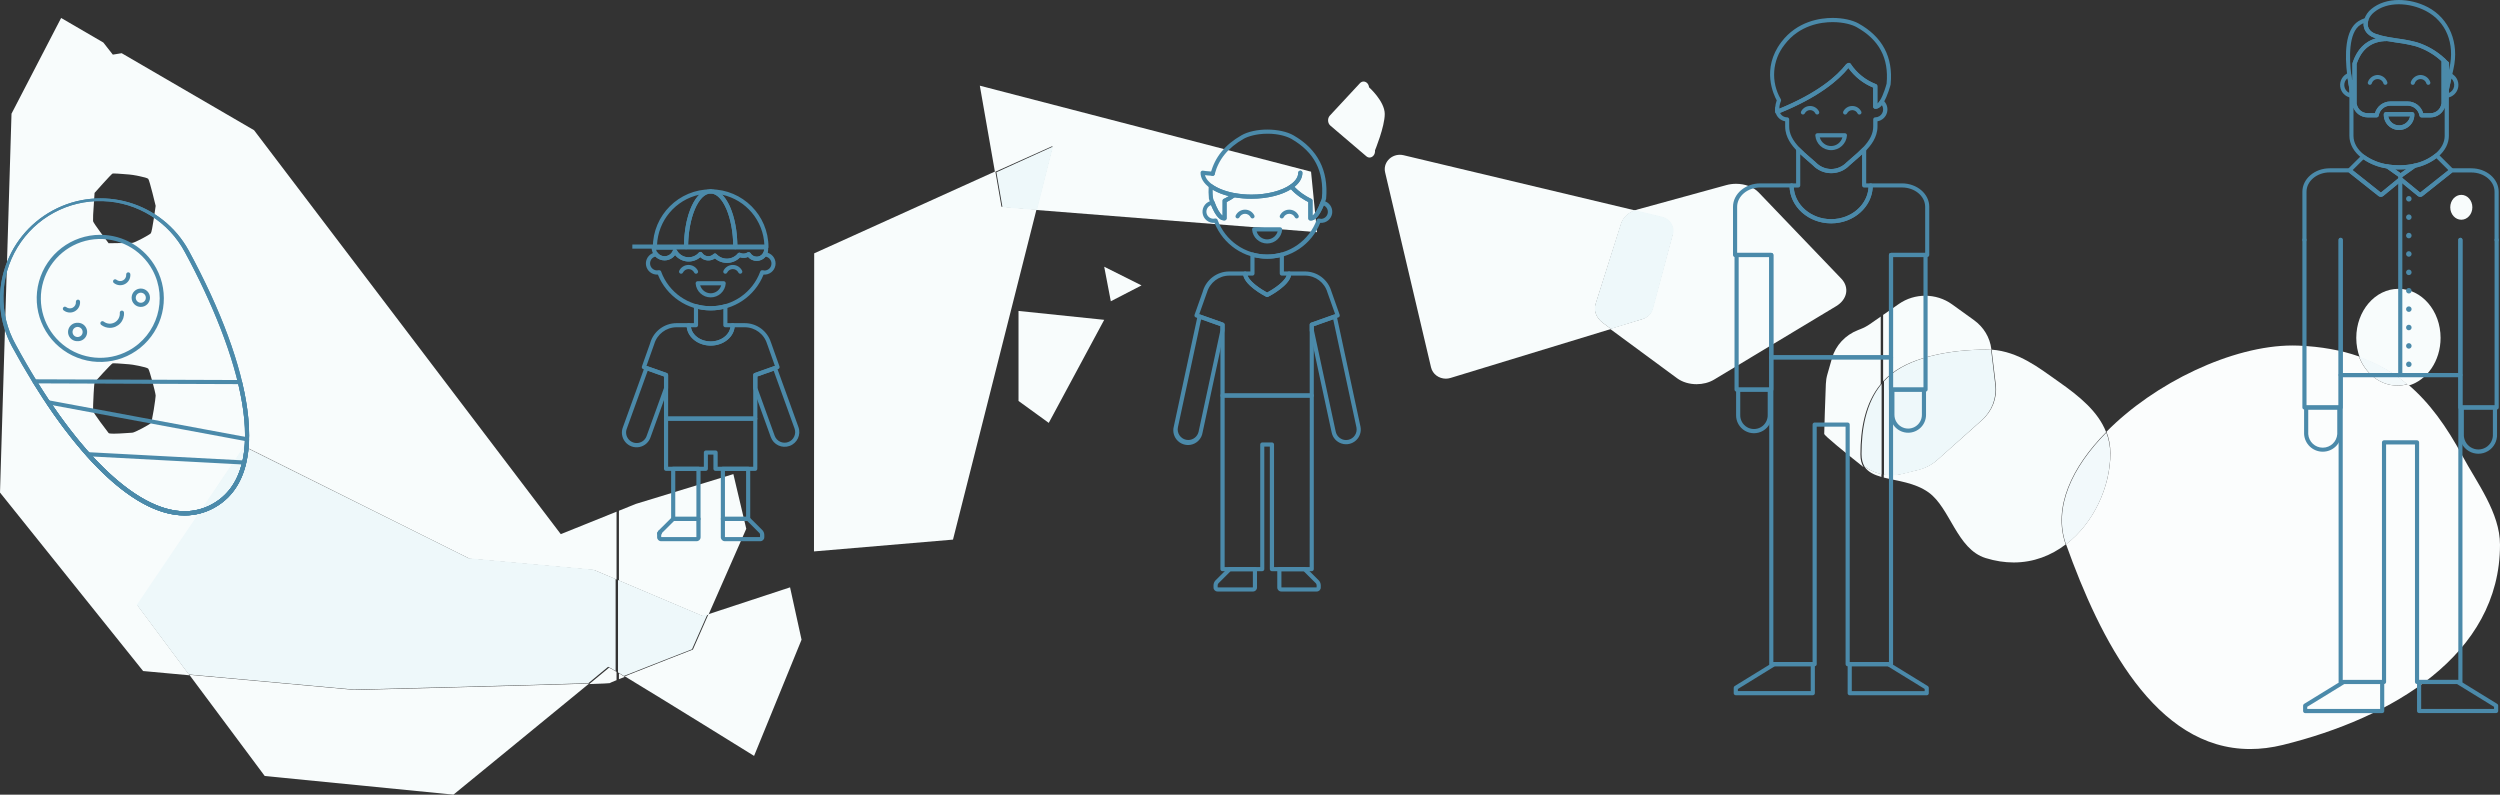 <?xml version="1.0" encoding="UTF-8"?>
<svg width="1809px" height="575px" viewBox="0 0 1809 575" version="1.1" xmlns="http://www.w3.org/2000/svg" xmlns:xlink="http://www.w3.org/1999/xlink">
    <rect x="0" y="0" width="1809" height="575" fill="#333333" stroke="none"/>
    <!-- Generator: Sketch 54.1 (76490) - https://sketchapp.com -->
    <title>Group 6</title>
    <desc>Created with Sketch.</desc>
    <g id="Page-1" stroke="none" stroke-width="1" fill="none" fill-rule="evenodd">
        <g id="Group-6">
            <g id="Blue-BG" transform="translate(0, 13)">
                <path d="M328.104,562 L191.564,548.515 L137,475.275 L256.828,486.25 C256.828,486.25 382.564,483.102 426.299,481.612 C395.98,506.532 328.104,562 328.104,562 M545.651,533.971 C545.651,533.971 479.279,492.768 452.067,476.364 C469.462,469.407 501.38,457.012 501.38,457.012 L512.651,431.422 L571.687,412 L580,449.895 L545.651,533.971" id="Fill-29" fill="#F8FCFC"></path>
                <path d="M426.369,482 C435.006,474.886 440.6,470.264 440.695,470.114 C440.695,470.104 440.704,470.104 440.712,470.104 C440.911,470.104 442.874,471.215 446.133,473.146 L446.133,479.159 C443.098,480.399 441.231,481.2 441.145,481.33 C441.058,481.45 435.498,481.69 426.369,482 M447.862,478.458 L447.862,474.176 C449.142,474.946 450.569,475.807 452.125,476.747 C450.577,477.358 449.142,477.938 447.862,478.458 M137.21,475.657 L103.56,472.565 L0,343.411 L8.327,69.264 L44.233,0 L74.761,17.759 L81.643,26.533 L88.041,25.493 L183.837,81.22 L405.783,373.506 L446.133,357.258 L446.133,406.372 L429.905,399.489 L339.807,391.295 L177.136,310.144 L99.627,425.132 L137.21,475.657 M82.378,249.864 C81.859,249.864 81.496,249.894 81.384,249.954 C80.312,250.545 68.994,262.731 68.432,263.931 C68.009,264.832 67.395,278.699 67.395,279.799 C67.395,280.109 67.308,284.101 67.343,284.402 C67.516,285.812 77.77,299.399 78.6,300.36 C78.885,300.69 80.312,300.81 82.231,300.81 C86.96,300.81 94.681,300.089 95.779,300.089 C97.309,300.089 108.134,294.317 109.137,293.156 C110.148,291.995 112.638,275.077 112.638,273.306 C112.638,271.535 108.272,254.927 107.269,253.766 C106.258,252.606 95.079,250.615 93.549,250.615 C92.83,250.615 85.197,249.864 82.378,249.864 M82.378,112.526 C81.859,112.526 81.496,112.556 81.384,112.616 C80.312,113.196 68.432,126.583 68.432,126.583 C68.432,126.583 67.395,141.36 67.395,142.461 C67.395,142.771 67.308,146.763 67.343,147.063 C67.516,148.464 78.6,163.011 78.6,163.011 C78.6,163.011 94.239,162.751 95.779,162.751 C97.309,162.751 108.134,156.978 109.137,155.818 C110.148,154.657 112.638,135.968 112.638,135.968 C112.638,135.968 108.272,117.589 107.269,116.418 C106.258,115.257 95.079,113.276 93.549,113.276 C92.83,113.276 85.188,112.526 82.378,112.526 M508.919,433.006 L447.862,407.103 L447.862,356.558 L460.104,351.625 L530.663,330.064 L540,369.624 L512.68,431.765 L508.919,433.006" id="Fill-30" fill="#F8FCFC"></path>
                <path d="M256.333,486 L136.578,475.046 L99,424.663 L176.5,310 L339.149,390.921 L429.236,399.092 L445.462,405.956 L445.462,472.541 C442.203,470.616 440.24,469.508 440.042,469.508 C440.033,469.508 440.024,469.508 440.024,469.518 C439.929,469.668 434.336,474.277 425.7,481.371 C381.993,482.857 256.333,486 256.333,486 M451.453,476.133 C449.897,475.195 448.47,474.337 447.191,473.569 L447.191,406.685 L508.24,432.515 L512,431.277 L500.736,456.818 C500.736,456.818 468.837,469.189 451.453,476.133" id="Fill-31" fill="#EEF8FA"></path>
                <polyline id="Fill-32" fill="#F8FCFC" points="589 386 589.155 170.318 720.225 111 724.669 136.565 750 138.582 689.589 377.462 589 386"></polyline>
                <polyline id="Fill-33" fill="#F8FCFC" points="953 155 749.877 138.945 761.657 92.656 719.939 111.403 709 49 948.67 111.234 953 155"></polyline>
                <polyline id="Fill-34" fill="#EEF8FA" points="750.423 139 725.392 136.998 721 111.63 762 93 750.423 139"></polyline>
                <polyline id="Fill-35" fill="#F8FCFC" points="758.884 293 737 277.129 737 212 799 218.428 758.884 293"></polyline>
                <path d="M1046.201,261 C1041.219,261 1036.653,257.741 1035.501,252.838 L1002.276,111.735 C1000.69,105.026 1006.166,99 1012.923,99 C1013.816,99 1014.716,99.11 1015.635,99.321 L1183,139.229 C1178.044,141.225 1174.414,144.704 1173.097,148.835 L1154.67,206.853 C1153.076,211.846 1155.094,217.101 1159.998,220.721 L1165.803,225.022 L1049.545,260.499 C1048.436,260.84 1047.301,261 1046.201,261" id="Fill-36" fill="#F8FCFC"></path>
                <path d="M1227.673,265 C1222.522,265 1217.396,263.542 1213.501,260.675 L1165,224.947 L1188.401,217.845 C1191.991,216.757 1194.741,213.99 1195.678,210.524 L1210.188,156.897 C1211.697,151.313 1208.132,145.63 1202.226,144.232 L1182.217,139.487 C1183.049,139.148 1183.917,138.858 1184.819,138.608 L1249.226,120.929 C1251.516,120.3 1253.884,120 1256.217,120 C1262.592,120 1268.758,122.247 1272.593,126.253 L1332.335,188.6 C1338.397,194.932 1336.785,203.642 1328.64,208.546 L1240.344,261.664 C1236.642,263.891 1232.149,265 1227.673,265" id="Fill-37" fill="#F8FCFC"></path>
                <path d="M1165.637,225 L1159.848,220.688 C1154.958,217.059 1152.944,211.792 1154.534,206.787 L1172.913,148.629 C1174.226,144.488 1177.847,141 1182.789,139 L1202.723,143.774 C1208.607,145.182 1212.159,150.901 1210.655,156.52 L1196.199,210.486 C1195.266,213.974 1192.527,216.758 1188.95,217.853 L1165.637,225" id="Fill-38" fill="#EEF8FA"></path>
                <path d="M1457.095,394 C1450.645,394 1443.877,393.002 1436.807,390.815 C1415.939,384.356 1411.203,354.497 1395.488,343.286 C1385.539,336.188 1372.987,335.079 1363.107,332.574 L1363.107,330.318 C1364.905,330.617 1366.738,330.767 1368.57,330.767 C1371.276,330.767 1373.999,330.437 1376.67,329.778 L1388.122,326.923 C1393.275,325.645 1398.003,323.16 1401.884,319.705 L1434.214,290.964 C1441.613,284.385 1445.287,274.881 1444.146,265.327 L1441.12,240 C1460.863,241.497 1475.239,253.098 1489.846,263.351 C1504.75,273.823 1518.286,284.884 1524,299.709 C1499.183,324.847 1485.291,354.187 1494.722,380.962 C1484.211,388.998 1471.479,394 1457.095,394 M1361.378,332.114 C1355.967,330.587 1351.524,328.471 1349,324.417 C1352.7,327.133 1356.926,329.01 1361.378,329.988 L1361.378,332.114" id="Fill-39" fill="#F8FCFC"></path>
                <path d="M1628.205,529 C1559.362,529 1519.619,449.564 1495.112,381.15 C1495.078,381.05 1495.035,380.93 1495,380.82 C1515.113,365.406 1527.104,338.851 1527.104,315.056 C1527.104,309.385 1526.076,304.204 1524.238,299.413 C1559.025,264.056 1615.308,237 1658.884,237 C1660.274,237 1661.647,237.03 1663.019,237.08 C1679.662,237.76 1694.113,240.421 1706.845,244.872 C1711.567,257.324 1722.306,266.016 1734.796,266.016 C1737.352,266.016 1739.829,265.656 1742.202,264.966 C1757.931,278.198 1770.431,295.742 1781.782,316.846 C1792.201,336.22 1809,358.055 1809,381.15 C1809,461.146 1730.498,506.625 1652.056,525.989 C1643.743,528.04 1635.793,529 1628.205,529" id="Fill-40" fill="#FBFDFD"></path>
                <path d="M1494.962,381 C1485.563,354.309 1499.407,325.059 1524.14,300 C1525.975,304.767 1527,309.922 1527,315.565 C1527,339.241 1515.034,365.664 1494.962,381" id="Fill-41" fill="#F2F9FB"></path>
                <path d="M1348.46,325 C1348.13,324.759 1347.809,324.518 1347.488,324.257 C1335.713,314.906 1320.057,302.233 1320.005,300.949 C1319.927,299.283 1320.838,274.238 1321.186,264.836 C1321.272,262.488 1321.637,260.16 1322.288,257.893 L1325.658,246.093 C1328.281,236.922 1335.244,229.436 1344.492,225.834 L1346.289,225.132 C1348.704,224.189 1350.987,222.974 1353.089,221.509 L1360.895,216.081 L1360.895,264.916 C1349.476,278.703 1346.203,297.497 1346.203,315.859 C1346.203,319.712 1347.01,322.672 1348.46,325 M1362.632,262.92 L1362.632,214.867 L1374.077,206.9 C1379.738,202.967 1386.407,201 1393.067,201 C1399.91,201 1406.744,203.067 1412.484,207.201 L1428.4,218.66 C1435.408,223.717 1439.932,231.263 1440.931,239.571 L1441,240.153 C1439.585,240.052 1438.143,239.992 1436.667,239.992 C1413.109,239.992 1385.095,244.718 1368.997,257.1 C1366.661,258.896 1364.541,260.843 1362.632,262.92" id="Fill-42" fill="#F8FCFC"></path>
                <path d="M1368.684,331 C1366.863,331 1365.041,330.85 1363.254,330.55 L1363.254,262.83 C1365.144,260.762 1367.241,258.823 1369.552,257.035 C1385.479,244.706 1413.195,240 1436.503,240 C1437.963,240 1439.39,240.06 1440.79,240.16 L1443.797,265.508 C1444.931,275.069 1441.279,284.581 1433.925,291.165 L1401.794,319.93 C1397.937,323.387 1393.238,325.875 1388.116,327.153 L1376.734,330.011 C1374.079,330.67 1371.373,331 1368.684,331 M1361.536,330.221 C1357.111,329.242 1352.911,327.363 1349.234,324.646 C1347.799,322.328 1347,319.38 1347,315.544 C1347,297.26 1350.239,278.546 1361.536,264.818 L1361.536,330.221" id="Fill-43" fill="#EEF8FA"></path>
                <path d="M1742.907,266 C1732.683,257.364 1721.094,250.558 1707.563,245.803 C1705.915,241.43 1705,236.605 1705,231.528 C1705,211.904 1718.659,196 1735.503,196 C1752.349,196 1766,211.904 1766,231.528 C1766,248.176 1756.171,262.15 1742.907,266" id="Fill-44" fill="#F8FCFC"></path>
                <path d="M1734.668,266 C1722.304,266 1711.674,257.368 1707,245 C1720.399,249.699 1731.875,256.424 1742,264.957 C1739.651,265.642 1737.198,266 1734.668,266" id="Fill-45" fill="#F2F9FB"></path>
                <path d="M991.01,101 C990.236,101 989.437,100.719 988.715,100.106 L962.637,77.867 C960.606,76.131 960.436,72.616 962.289,70.629 L984.039,47.215 C984.822,46.382 985.765,46 986.683,46 C988.57,46 990.389,47.606 990.636,50.157 C990.636,50.157 1002,60.257 1002,69.494 C1002,78.731 994.953,95.799 994.953,95.799 C995.243,98.771 993.211,101 991.01,101" id="Fill-46" fill="#F8FCFC"></path>
                <path d="M1781.005,146 C1776.578,146 1773,141.975 1773,137.005 C1773,132.035 1776.578,128 1781.005,128 C1785.423,128 1789,132.035 1789,137.005 C1789,141.975 1785.423,146 1781.005,146" id="Fill-47" fill="#F8FCFC"></path>
                <polyline id="Fill-542" fill="#F8FCFC" points="803.788 205 799 180 826 193.517 803.788 205"></polyline>
            </g>
            <g id="Group" transform="translate(0, 143.539)" fill="#4B8AAA" fill-rule="nonzero">
                <path d="M136.534,37.721 C117.258,2.658 73.287,-10.261 38.108,8.802 C2.929,27.866 -10.256,71.757 8.594,107.051 C28.174,143.181 49.494,173.441 70.254,194.551 C93.004,217.691 114.254,229.421 133.554,229.431 L133.554,229.431 C140.956,229.441 148.24,227.584 154.734,224.031 C175.344,212.861 183.734,188.241 178.964,152.841 C174.674,120.821 160.044,81.021 136.534,37.721 Z M153.314,221.391 C147.256,224.693 140.463,226.412 133.564,226.391 L133.564,226.391 C97.954,226.391 52.224,181.221 11.234,105.581 C-0.951,83.642 -0.413,56.849 12.643,35.418 C25.698,13.986 49.259,1.218 74.343,1.982 C99.427,2.746 122.167,16.924 133.894,39.111 C172.934,111.191 198.534,196.891 153.314,221.391 Z" id="Shape"></path>
                <path d="M136.534,37.721 C117.258,2.658 73.287,-10.261 38.108,8.802 C2.929,27.866 -10.256,71.757 8.594,107.051 C28.174,143.181 49.494,173.441 70.254,194.551 C93.004,217.691 114.254,229.421 133.554,229.431 L133.554,229.431 C140.956,229.441 148.24,227.584 154.734,224.031 C175.344,212.861 183.734,188.241 178.964,152.841 C174.674,120.821 160.044,81.021 136.534,37.721 Z M153.314,221.391 C147.256,224.693 140.463,226.412 133.564,226.391 L133.564,226.391 C97.954,226.391 52.224,181.221 11.234,105.581 C-0.951,83.642 -0.413,56.849 12.643,35.418 C25.698,13.986 49.259,1.218 74.343,1.982 C99.427,2.746 122.167,16.924 133.894,39.111 C172.934,111.191 198.534,196.891 153.314,221.391 Z" id="Shape"></path>
                <path d="M72.524,26.371 C51.83,26.389 33.696,40.223 28.21,60.177 C22.724,80.13 31.238,101.29 49.014,111.885 C66.79,122.479 89.452,119.9 104.393,105.582 C119.333,91.263 122.873,68.731 113.044,50.521 C104.989,35.648 89.437,26.38 72.524,26.371 L72.524,26.371 Z M93.044,110.191 C77.753,118.477 58.975,116.736 45.468,105.78 C31.961,94.824 26.384,76.809 31.338,60.138 C36.291,43.466 50.8,31.42 68.099,29.617 C85.397,27.814 102.078,36.609 110.364,51.901 C121.676,72.78 113.922,98.877 93.044,110.191 Z" id="Shape"></path>
                <path d="M173.664,131.451 L24.974,130.911 L24.974,130.911 C24.431,130.908 23.93,131.201 23.665,131.676 C23.401,132.15 23.416,132.73 23.704,133.191 C61.914,195.251 100.934,229.421 133.574,229.431 L133.574,229.431 C140.976,229.441 148.26,227.584 154.754,224.031 C179.294,210.731 186.344,179.111 175.124,132.601 C174.962,131.926 174.358,131.45 173.664,131.451 Z M153.314,221.391 C147.256,224.693 140.463,226.412 133.564,226.391 L133.564,226.391 C102.854,226.391 64.344,192.711 27.664,133.881 L172.474,134.411 C179.844,165.701 182.294,205.691 153.314,221.391 Z" id="Shape"></path>
                <path d="M179.044,172.881 L35.044,146.091 C34.45,145.982 33.848,146.238 33.514,146.741 C33.18,147.244 33.18,147.898 33.514,148.401 C68.514,200.651 104.084,229.401 133.614,229.401 L133.614,229.401 C141.016,229.411 148.3,227.554 154.794,224.001 C171.034,215.201 179.614,198.501 180.294,174.361 C180.298,173.627 179.768,172.999 179.044,172.881 Z M153.344,221.391 C147.286,224.693 140.493,226.412 133.594,226.391 L133.594,226.391 C105.644,226.391 71.774,199.171 37.984,149.661 L177.234,175.551 C176.294,197.891 168.264,213.291 153.314,221.391 L153.344,221.391 Z" id="Shape"></path>
                <path d="M176.774,189.651 L63.584,183.651 C62.977,183.617 62.41,183.952 62.147,184.499 C61.885,185.047 61.978,185.699 62.384,186.151 C87.684,214.471 112.304,229.431 133.564,229.431 L133.564,229.431 C140.965,229.444 148.249,227.59 154.744,224.041 C166.744,217.541 174.624,206.591 178.154,191.501 C178.257,191.069 178.162,190.614 177.894,190.261 C177.628,189.903 177.218,189.68 176.774,189.651 L176.774,189.651 Z M153.314,221.391 C147.256,224.693 140.463,226.412 133.564,226.391 L133.564,226.391 C113.854,226.391 90.904,212.721 67.064,186.801 L174.804,192.521 C171.294,205.871 164.044,215.571 153.314,221.391 L153.314,221.391 Z" id="Shape"></path>
                <path d="M92.684,53.521 C92.286,53.551 91.917,53.74 91.66,54.044 C91.403,54.349 91.278,54.744 91.314,55.141 C91.457,56.86 90.571,58.502 89.054,59.326 C87.538,60.149 85.678,59.998 84.314,58.941 C83.897,58.565 83.305,58.454 82.78,58.653 C82.255,58.851 81.885,59.326 81.82,59.883 C81.756,60.441 82.008,60.988 82.474,61.301 C84.778,63.095 87.926,63.355 90.494,61.963 C93.061,60.571 94.561,57.791 94.314,54.881 C94.281,54.483 94.09,54.115 93.783,53.86 C93.477,53.604 93.081,53.482 92.684,53.521 Z" id="Path"></path>
                <path d="M56.284,73.281 C55.462,73.355 54.854,74.079 54.924,74.901 C55.067,76.62 54.181,78.262 52.664,79.086 C51.148,79.909 49.288,79.758 47.924,78.701 C47.504,78.351 46.927,78.257 46.418,78.456 C45.909,78.655 45.548,79.115 45.477,79.657 C45.405,80.199 45.634,80.737 46.074,81.061 C47.368,82.071 48.962,82.621 50.604,82.621 C51.827,82.622 53.03,82.316 54.104,81.731 C56.666,80.335 58.164,77.559 57.924,74.651 C57.891,74.25 57.699,73.88 57.39,73.623 C57.082,73.365 56.684,73.242 56.284,73.281 Z" id="Path"></path>
                <path d="M56.144,90.041 C53.708,89.946 51.416,91.192 50.17,93.287 C48.924,95.381 48.924,97.99 50.17,100.085 C51.416,102.18 53.708,103.425 56.144,103.331 L56.144,103.331 C58.579,103.425 60.871,102.18 62.117,100.085 C63.363,97.99 63.363,95.381 62.117,93.287 C60.871,91.192 58.579,89.946 56.144,90.041 Z M59.644,97.731 C59.374,98.659 58.739,99.439 57.884,99.891 C57.355,100.184 56.759,100.336 56.154,100.331 C54.367,100.338 52.838,99.05 52.541,97.288 C52.243,95.526 53.265,93.808 54.955,93.228 C56.645,92.649 58.507,93.377 59.354,94.951 C59.822,95.8 59.927,96.803 59.644,97.731 Z" id="Shape"></path>
                <path d="M101.884,65.251 C98.211,65.251 95.234,68.228 95.234,71.901 C95.234,75.573 98.211,78.551 101.884,78.551 C105.556,78.551 108.534,75.573 108.534,71.901 C108.534,68.228 105.556,65.251 101.884,65.251 L101.884,65.251 Z M105.384,72.941 C105.108,73.869 104.475,74.649 103.624,75.111 C101.851,76.072 99.635,75.414 98.674,73.641 C97.713,71.868 98.371,69.652 100.144,68.691 C100.679,68.403 101.276,68.252 101.884,68.251 C103.036,68.25 104.121,68.794 104.81,69.718 C105.5,70.641 105.712,71.836 105.384,72.941 L105.384,72.941 Z" id="Shape"></path>
                <path d="M88.044,81.221 C87.648,81.254 87.282,81.443 87.026,81.748 C86.771,82.052 86.648,82.445 86.684,82.841 C86.917,85.698 85.442,88.424 82.922,89.792 C80.403,91.16 77.313,90.913 75.044,89.161 C74.389,88.653 73.447,88.771 72.939,89.426 C72.431,90.08 72.549,91.023 73.204,91.531 C75.008,92.935 77.228,93.698 79.514,93.701 C82.381,93.697 85.116,92.493 87.054,90.379 C88.993,88.266 89.957,85.438 89.714,82.581 C89.679,82.176 89.481,81.804 89.167,81.547 C88.852,81.291 88.447,81.173 88.044,81.221 L88.044,81.221 Z" id="Path"></path>
            </g>
            <g id="Group-3" transform="translate(450, 137)" fill="#4B8AAA" fill-rule="nonzero">
                <path d="M112.128,128.81 C111.995,128.437 111.718,128.132 111.36,127.963 C111.001,127.794 110.591,127.775 110.218,127.91 L96.038,132.91 C95.438,133.119 95.037,133.685 95.038,134.32 L95.038,143.88 C95.039,144.054 95.069,144.226 95.128,144.39 L107.728,179.27 C108.681,181.931 110.654,184.102 113.213,185.303 C115.771,186.504 118.702,186.636 121.358,185.67 C126.888,183.672 129.753,177.571 127.758,172.04 L112.128,128.81 Z M124.658,178.94 C123.806,180.78 122.249,182.2 120.338,182.88 C118.431,183.574 116.327,183.48 114.49,182.618 C112.652,181.757 111.234,180.2 110.548,178.29 L98.038,143.65 L98.038,135.41 L109.818,131.23 L124.928,173.06 C125.635,174.976 125.537,177.097 124.658,178.94 L124.658,178.94 Z" id="Shape"></path>
                <path d="M32.458,132.93 L18.298,127.93 C17.925,127.795 17.514,127.814 17.156,127.983 C16.798,128.152 16.521,128.457 16.388,128.83 L0.768,172.06 C-0.683,175.67 -0.048,179.785 2.424,182.789 C4.897,185.794 8.812,187.209 12.634,186.48 C16.456,185.751 19.575,182.994 20.768,179.29 L33.348,144.48 C33.407,144.316 33.437,144.144 33.438,143.97 L33.438,134.33 C33.435,133.705 33.045,133.147 32.458,132.93 Z M30.458,143.72 L17.968,178.29 C17.107,180.949 14.864,182.926 12.119,183.448 C9.374,183.97 6.562,182.953 4.785,180.796 C3.009,178.639 2.55,175.685 3.588,173.09 L18.708,131.23 L30.458,135.4 L30.458,143.72 Z" id="Shape"></path>
                <path d="M55.418,200.71 L37.128,200.71 C36.3,200.71 35.628,201.382 35.628,202.21 L35.628,238.48 C35.628,239.308 36.3,239.98 37.128,239.98 L55.418,239.98 C56.246,239.98 56.918,239.308 56.918,238.48 L56.918,202.21 C56.918,201.382 56.246,200.71 55.418,200.71 L55.418,200.71 Z M53.918,236.98 L38.628,236.98 L38.628,203.71 L53.918,203.71 L53.918,236.98 Z" id="Shape"></path>
                <path d="M27.398,247.88 C27.011,247.783 26.601,247.845 26.259,248.052 C25.918,248.258 25.673,248.592 25.578,248.98 L25.578,248.98 C25.534,249.157 25.504,249.338 25.488,249.52 L26.978,249.72 L28.478,249.84 C28.469,249.787 28.469,249.733 28.478,249.68 C28.668,248.886 28.188,248.086 27.398,247.88 L27.398,247.88 Z" id="Path"></path>
                <path d="M28.308,246.86 C27.609,246.416 26.683,246.622 26.238,247.32 L26.238,247.32 C26.172,247.427 26.112,247.537 26.058,247.65 L26.058,247.71 C25.691,248.44 25.976,249.329 26.698,249.71 C26.91,249.823 27.147,249.882 27.388,249.88 C27.946,249.881 28.458,249.573 28.718,249.08 L28.798,248.9 C28.953,248.662 29.036,248.384 29.038,248.1 C29.02,247.59 28.745,247.123 28.308,246.86 Z" id="Path"></path>
                <path d="M27.828,247.33 C27.458,247.161 27.035,247.151 26.657,247.303 C26.279,247.454 25.98,247.753 25.828,248.13 L25.828,248.13 L25.708,248.46 L25.708,248.46 L25.708,248.6 L25.708,248.6 L25.708,248.65 L27.128,249.09 L25.708,248.66 C25.605,249.369 26.027,250.049 26.708,250.27 C26.846,250.318 26.992,250.341 27.138,250.34 C27.729,250.337 28.267,250 28.528,249.47 L28.528,249.47 L28.528,249.35 L28.528,249.26 C28.84,248.533 28.534,247.688 27.828,247.33 L27.828,247.33 Z" id="Path"></path>
                <polygon id="Path" points="25.688 248.68 25.688 248.68 27.108 249.12"></polygon>
                <path d="M91.368,200.71 L73.078,200.71 C72.25,200.71 71.578,201.382 71.578,202.21 L71.578,238.48 C71.578,239.308 72.25,239.98 73.078,239.98 L91.368,239.98 C92.196,239.98 92.868,239.308 92.868,238.48 L92.868,202.21 C92.868,201.382 92.196,200.71 91.368,200.71 Z M89.868,236.98 L74.578,236.98 L74.578,203.71 L89.868,203.71 L89.868,236.98 Z" id="Shape"></path>
                <path d="M55.418,236.98 L37.128,236.98 C36.73,236.98 36.349,237.139 36.068,237.42 L26.858,246.59 C26.639,246.812 26.444,247.056 26.278,247.32 L26.098,247.66 L26.038,247.78 C25.975,247.894 25.919,248.01 25.868,248.13 C25.789,248.315 25.722,248.506 25.668,248.7 C25.63,248.791 25.6,248.884 25.578,248.98 C25.578,249.17 25.508,249.35 25.488,249.53 C25.468,249.71 25.488,249.76 25.488,249.86 L25.488,251.75 C25.493,253.333 26.775,254.615 28.358,254.62 L54.088,254.62 C55.671,254.615 56.952,253.333 56.958,251.75 L56.958,238.48 C56.958,238.075 56.795,237.687 56.505,237.405 C56.215,237.122 55.823,236.969 55.418,236.98 L55.418,236.98 Z M53.918,251.62 L28.448,251.62 L28.448,250.06 C28.448,250.01 28.448,249.96 28.448,249.88 C28.438,249.83 28.438,249.78 28.448,249.73 L28.508,249.53 C28.534,249.433 28.571,249.339 28.618,249.25 L28.678,249.13 L28.768,248.96 C28.813,248.884 28.866,248.813 28.928,248.75 L37.698,240.01 L53.868,240.01 L53.918,251.62 Z" id="Shape"></path>
                <path d="M102.918,248.98 L102.808,248.62 C102.808,248.46 102.698,248.29 102.638,248.13 L102.458,247.77 L102.398,247.65 C102.344,247.54 102.284,247.433 102.218,247.33 C102.054,247.061 101.86,246.813 101.638,246.59 L92.428,237.42 C92.147,237.139 91.766,236.98 91.368,236.98 L73.078,236.98 C72.25,236.98 71.578,237.652 71.578,238.48 L71.578,251.75 C71.583,253.333 72.865,254.615 74.448,254.62 L100.178,254.62 C101.761,254.615 103.042,253.333 103.048,251.75 L103.048,250.13 C103.053,250.06 103.053,249.99 103.048,249.92 C103.046,249.767 103.022,249.616 102.978,249.47 C102.967,249.306 102.947,249.142 102.918,248.98 Z M100.048,251.62 L74.578,251.62 L74.578,239.98 L90.748,239.98 L99.518,248.72 C99.589,248.795 99.649,248.879 99.698,248.97 L99.868,249.29 C99.868,249.36 99.868,249.43 99.958,249.56 C100.048,249.69 99.958,249.67 99.958,249.69 C99.965,249.76 99.965,249.83 99.958,249.9 C99.953,249.94 99.953,249.98 99.958,250.02 L99.958,251.62 L100.048,251.62 Z" id="Shape"></path>
                <path d="M96.538,164.41 L31.958,164.41 C31.13,164.41 30.458,165.082 30.458,165.91 L30.458,202.21 C30.458,203.038 31.13,203.71 31.958,203.71 L60.728,203.71 C61.556,203.71 62.228,203.038 62.228,202.21 L62.228,191.95 L66.228,191.95 L66.228,202.21 C66.228,203.038 66.9,203.71 67.728,203.71 L96.498,203.71 C97.326,203.71 97.998,203.038 97.998,202.21 L97.998,165.91 C97.998,165.097 97.351,164.432 96.538,164.41 Z M95.038,200.71 L69.308,200.71 L69.308,190.45 C69.308,189.622 68.636,188.95 67.808,188.95 L60.808,188.95 C59.98,188.95 59.308,189.622 59.308,190.45 L59.308,200.71 L33.458,200.71 L33.458,167.41 L95.038,167.41 L95.038,200.71 Z" id="Shape"></path>
                <path d="M80.138,96.8 L76.378,96.8 L76.378,84.64 C76.379,84.173 76.16,83.732 75.788,83.45 C75.415,83.164 74.931,83.068 74.478,83.19 C67.783,85.04 60.713,85.04 54.018,83.19 C53.566,83.069 53.084,83.165 52.712,83.448 C52.34,83.732 52.121,84.172 52.118,84.64 L52.118,96.8 L48.358,96.8 C47.53,96.8 46.858,97.472 46.858,98.3 C46.858,106.44 54.658,113.06 64.248,113.06 C73.838,113.06 81.638,106.44 81.638,98.3 C81.638,97.902 81.48,97.521 81.199,97.239 C80.917,96.958 80.536,96.8 80.138,96.8 L80.138,96.8 Z M64.248,110.06 C56.928,110.06 50.878,105.58 49.968,99.8 L53.618,99.8 C54.446,99.8 55.118,99.128 55.118,98.3 L55.118,86.56 C61.129,87.92 67.367,87.92 73.378,86.56 L73.378,98.3 C73.378,99.128 74.05,99.8 74.878,99.8 L78.528,99.8 C77.618,105.58 71.558,110.06 64.248,110.06 Z" id="Shape"></path>
                <path d="M107.978,111.06 C107.949,110.982 107.915,110.905 107.878,110.83 C105.303,102.534 97.644,96.867 88.958,96.83 L80.138,96.83 C79.31,96.83 78.638,97.502 78.638,98.33 C78.638,104.81 72.188,110.09 64.248,110.09 C56.308,110.09 49.858,104.81 49.858,98.33 C49.858,97.502 49.186,96.83 48.358,96.83 L39.538,96.83 C30.78,96.849 23.065,102.595 20.538,110.98 L20.538,111.09 L14.478,128.17 C14.21,128.954 14.619,129.808 15.398,130.09 L30.458,135.43 L30.458,165.94 C30.458,166.768 31.13,167.44 31.958,167.44 L96.538,167.44 C97.366,167.44 98.038,166.768 98.038,165.94 L98.038,135.44 L113.128,130.06 C113.906,129.778 114.312,128.921 114.038,128.14 L107.978,111.06 Z M96.038,132.94 C95.438,133.149 95.037,133.715 95.038,134.35 L95.038,164.41 L33.458,164.41 L33.458,134.34 C33.456,133.706 33.056,133.141 32.458,132.93 L17.808,127.73 L23.308,112.25 C23.308,112.16 23.378,112.07 23.408,111.98 C25.494,104.796 32.057,99.84 39.538,99.8 L46.938,99.8 C47.828,107.24 55.258,113.06 64.248,113.06 C73.238,113.06 80.668,107.24 81.548,99.8 L88.958,99.8 C96.443,99.838 103.008,104.8 105.088,111.99 C105.13,112.119 105.187,112.244 105.258,112.36 L110.708,127.73 L96.038,132.94 Z" id="Shape"></path>
                <path d="M38.798,41.52 C38.644,40.837 38.038,40.352 37.338,40.35 L24.858,40.35 C24.087,40.379 23.451,40.964 23.358,41.73 L23.358,41.86 C23.316,42.282 23.453,42.703 23.737,43.019 C24.02,43.335 24.424,43.516 24.848,43.52 L37.388,43.52 C37.843,43.523 38.275,43.317 38.558,42.96 C38.848,42.609 38.956,42.142 38.848,41.7 C38.836,41.639 38.82,41.579 38.798,41.52 L38.798,41.52 Z" id="Path"></path>
                <path d="M105.398,45.9 L105.398,45.84 C105.385,45.122 104.865,44.515 104.158,44.391 C103.451,44.266 102.755,44.66 102.498,45.33 C101.711,47.376 99.75,48.73 97.558,48.74 C95.7,48.746 93.977,47.768 93.028,46.17 C92.808,45.808 92.444,45.557 92.028,45.48 C91.632,45.388 91.216,45.464 90.878,45.69 C89.329,46.692 87.371,46.817 85.708,46.02 C85.084,45.712 84.331,45.874 83.888,46.41 C82.014,48.705 79.237,50.075 76.275,50.165 C73.313,50.255 70.458,49.057 68.448,46.88 C68.174,46.579 67.785,46.408 67.378,46.41 C66.971,46.41 66.581,46.568 66.288,46.85 C65.156,47.993 63.566,48.559 61.966,48.387 C60.367,48.216 58.932,47.327 58.068,45.97 C57.815,45.572 57.388,45.316 56.918,45.28 C56.443,45.248 55.98,45.44 55.668,45.8 C53.558,48.235 50.381,49.471 47.179,49.101 C43.978,48.731 41.167,46.803 39.668,43.95 C39.388,43.422 38.824,43.108 38.228,43.15 C37.632,43.188 37.118,43.583 36.928,44.15 C36.022,46.691 33.626,48.396 30.928,48.42 C28.923,48.425 27.032,47.483 25.828,45.88 C25.555,45.519 25.134,45.3 24.682,45.284 C24.23,45.269 23.795,45.458 23.498,45.8 C19.421,46.81 16.798,50.775 17.463,54.922 C18.128,59.069 21.86,62.015 26.048,61.7 C32.294,77.343 47.439,87.604 64.283,87.604 C81.127,87.604 96.272,77.343 102.518,61.7 C106.635,62.012 110.325,59.171 111.075,55.112 C111.825,51.052 109.394,47.08 105.438,45.9 L105.398,45.9 Z M103.118,58.72 C102.7,58.719 102.283,58.665 101.878,58.56 C101.134,58.375 100.371,58.781 100.108,59.5 C94.613,74.567 80.286,84.593 64.248,84.593 C48.21,84.593 33.883,74.567 28.388,59.5 C28.177,58.902 27.612,58.502 26.978,58.5 C26.855,58.486 26.731,58.486 26.608,58.5 C26.207,58.606 25.793,58.66 25.378,58.66 C22.823,58.619 20.698,56.684 20.419,54.145 C20.14,51.606 21.793,49.255 24.278,48.66 C26.029,50.416 28.409,51.399 30.888,51.39 C33.889,51.387 36.708,49.953 38.478,47.53 C40.666,50.204 43.845,51.877 47.289,52.165 C50.732,52.454 54.145,51.333 56.748,49.06 C59.596,51.881 64.055,52.26 67.338,49.96 C72.64,54.573 80.624,54.235 85.518,49.19 C87.414,49.798 89.466,49.702 91.298,48.92 C92.866,50.743 95.153,51.788 97.558,51.78 C100.06,51.769 102.424,50.635 103.998,48.69 C106.606,49.127 108.44,51.497 108.21,54.132 C107.98,56.766 105.763,58.782 103.118,58.76 L103.118,58.72 Z" id="Shape"></path>
                <path d="M105.718,41.74 C105.665,40.956 105.013,40.348 104.228,40.35 L37.308,40.35 C37.077,40.351 36.85,40.409 36.648,40.52 L22.988,40.52 C22.16,40.52 21.488,41.192 21.488,42.02 C21.484,46.092 24.103,49.704 27.975,50.966 C31.847,52.227 36.091,50.853 38.488,47.56 C40.68,50.227 43.86,51.892 47.301,52.175 C50.741,52.457 54.15,51.333 56.748,49.06 C59.596,51.881 64.055,52.26 67.338,49.96 C72.64,54.573 80.624,54.235 85.518,49.19 C87.414,49.798 89.466,49.702 91.298,48.92 C92.866,50.743 95.153,51.788 97.558,51.78 C102.132,51.769 105.837,48.064 105.848,43.49 L105.848,43.38 L105.718,41.74 Z M36.928,44.15 C36.022,46.691 33.626,48.396 30.928,48.42 C27.973,48.416 25.404,46.392 24.708,43.52 L37.308,43.52 C37.131,43.695 37,43.912 36.928,44.15 L36.928,44.15 Z M102.498,45.33 C101.711,47.376 99.75,48.73 97.558,48.74 C95.7,48.746 93.977,47.768 93.028,46.17 C92.808,45.808 92.444,45.557 92.028,45.48 C91.632,45.388 91.216,45.464 90.878,45.69 C89.329,46.692 87.371,46.817 85.708,46.02 C85.084,45.712 84.331,45.874 83.888,46.41 C82.014,48.705 79.237,50.075 76.275,50.165 C73.313,50.255 70.458,49.057 68.448,46.88 C68.174,46.579 67.785,46.408 67.378,46.41 L67.378,46.41 C66.977,46.408 66.591,46.566 66.308,46.85 C65.176,47.993 63.586,48.559 61.986,48.387 C60.387,48.216 58.952,47.327 58.088,45.97 C57.835,45.572 57.408,45.316 56.938,45.28 C56.463,45.248 56,45.44 55.688,45.8 C53.578,48.235 50.401,49.471 47.199,49.101 C43.998,48.731 41.187,46.803 39.688,43.95 C39.561,43.699 39.363,43.49 39.118,43.35 L102.858,43.35 L102.858,43.5 C102.842,44.126 102.72,44.745 102.498,45.33 L102.498,45.33 Z" id="Shape"></path>
                <path d="M64.248,0 C63.42,0 62.748,0.672 62.748,1.5 C62.748,2.328 63.42,3 64.248,3 C73.098,3 80.578,20.79 80.578,41.85 C80.578,42.678 81.25,43.35 82.078,43.35 L104.588,43.35 C105.416,43.35 106.088,42.678 106.088,41.85 C106.06,18.752 87.346,0.033 64.248,0 Z M83.568,40.35 C83.318,23.99 78.918,10.29 72.568,3.89 C89.85,7.693 102.394,22.669 103.108,40.35 L83.568,40.35 Z" id="Shape"></path>
                <path d="M64.248,0 C41.149,0.033 22.431,18.751 22.398,41.85 C22.398,42.678 23.07,43.35 23.898,43.35 L46.418,43.35 C47.246,43.35 47.918,42.678 47.918,41.85 C47.918,20.79 55.398,3 64.248,3 C65.076,3 65.748,2.328 65.748,1.5 C65.748,0.672 65.076,0 64.248,0 L64.248,0 Z M44.928,40.35 L25.428,40.35 C26.141,22.669 38.686,7.693 55.968,3.89 C49.578,10.29 45.178,23.99 44.928,40.35 Z" id="Shape"></path>
                <path d="M64.248,0 C53.408,0 44.918,18.38 44.918,41.85 C44.918,42.678 45.59,43.35 46.418,43.35 L82.078,43.35 C82.906,43.35 83.578,42.678 83.578,41.85 C83.578,18.38 75.088,0 64.248,0 Z M47.928,40.35 C48.278,19.96 55.608,3 64.248,3 C72.888,3 80.248,20 80.568,40.35 L47.928,40.35 Z" id="Shape"></path>
                <rect id="Rectangle" x="7.558" y="39.93" width="97" height="3"></rect>
                <path d="M73.638,66.47 L54.858,66.47 C54.441,66.471 54.043,66.645 53.758,66.95 C53.476,67.257 53.332,67.665 53.358,68.08 C53.781,73.781 58.531,78.191 64.248,78.191 C69.965,78.191 74.714,73.781 75.138,68.08 C75.164,67.665 75.019,67.257 74.738,66.95 C74.453,66.645 74.055,66.471 73.638,66.47 L73.638,66.47 Z M64.248,75.23 C60.718,75.199 57.626,72.859 56.638,69.47 L71.858,69.47 C70.87,72.859 67.778,75.199 64.248,75.23 Z" id="Shape"></path>
                <path d="M48.248,54.71 C45.378,54.697 42.754,56.33 41.498,58.91 C41.131,59.653 41.435,60.553 42.178,60.92 C42.921,61.287 43.821,60.983 44.188,60.24 C44.947,58.69 46.522,57.707 48.248,57.707 C49.974,57.707 51.549,58.69 52.308,60.24 C52.559,60.752 53.078,61.077 53.648,61.08 C53.878,61.082 54.104,61.027 54.308,60.92 C54.666,60.748 54.94,60.439 55.07,60.064 C55.199,59.688 55.173,59.276 54.998,58.92 C53.744,56.336 51.12,54.699 48.248,54.71 Z" id="Path"></path>
                <path d="M80.248,54.71 C77.378,54.697 74.754,56.33 73.498,58.91 C73.131,59.653 73.435,60.553 74.178,60.92 C74.921,61.287 75.821,60.983 76.188,60.24 C76.947,58.69 78.522,57.707 80.248,57.707 C81.974,57.707 83.549,58.69 84.308,60.24 C84.559,60.752 85.078,61.077 85.648,61.08 C85.878,61.082 86.104,61.027 86.308,60.92 C86.666,60.748 86.94,60.439 87.07,60.064 C87.199,59.688 87.173,59.276 86.998,58.92 C85.744,56.336 83.12,54.699 80.248,54.71 Z" id="Path"></path>
            </g>
            <g id="Group-4" transform="translate(849, 93.75)" fill="#4B8AAA" fill-rule="nonzero">
                <path d="M77.295,70.72 L58.515,70.72 C58.097,70.721 57.699,70.895 57.415,71.2 C57.133,71.507 56.989,71.915 57.015,72.33 C57.438,78.032 62.187,82.441 67.905,82.441 C73.622,82.441 78.371,78.032 78.795,72.33 C78.822,71.914 78.677,71.506 78.393,71.201 C78.109,70.896 77.711,70.722 77.295,70.72 L77.295,70.72 Z M67.905,79.48 C64.375,79.449 61.283,77.109 60.295,73.72 L75.515,73.72 C74.526,77.109 71.434,79.449 67.905,79.48 Z" id="Shape"></path>
                <path d="M51.905,57.96 C49.035,57.947 46.411,59.58 45.155,62.16 C44.787,62.903 45.092,63.803 45.835,64.17 C46.577,64.537 47.477,64.233 47.845,63.49 C48.603,61.94 50.179,60.957 51.905,60.957 C53.631,60.957 55.206,61.94 55.965,63.49 C56.215,64.002 56.735,64.328 57.305,64.33 C57.534,64.332 57.761,64.277 57.965,64.17 C58.706,63.807 59.014,62.913 58.655,62.17 C57.401,59.586 54.777,57.949 51.905,57.96 Z" id="Path"></path>
                <path d="M83.905,57.96 C81.035,57.947 78.411,59.58 77.155,62.16 C76.787,62.903 77.092,63.803 77.835,64.17 C78.577,64.537 79.477,64.233 79.845,63.49 C80.603,61.94 82.179,60.957 83.905,60.957 C85.631,60.957 87.206,61.94 87.965,63.49 C88.215,64.002 88.735,64.328 89.305,64.33 C89.534,64.332 89.761,64.277 89.965,64.17 C90.706,63.807 91.014,62.913 90.655,62.17 C89.401,59.586 86.777,57.949 83.905,57.96 Z" id="Path"></path>
                <path d="M59.075,316.63 L40.785,316.63 C40.387,316.631 40.006,316.789 39.725,317.07 L30.515,326.24 C29.652,327.168 29.151,328.374 29.105,329.64 L29.105,331.4 C29.105,332.985 30.389,334.27 31.975,334.27 L57.705,334.27 C59.287,334.265 60.569,332.983 60.575,331.4 L60.575,318.13 C60.575,317.302 59.903,316.63 59.075,316.63 L59.075,316.63 Z M57.575,331.27 L32.105,331.27 L32.105,329.64 C32.149,329.173 32.333,328.73 32.635,328.37 L41.405,319.63 L57.575,319.63 L57.575,331.27 Z" id="Shape"></path>
                <path d="M96.085,317.07 C95.803,316.789 95.422,316.631 95.025,316.63 L76.735,316.63 C75.906,316.63 75.235,317.302 75.235,318.13 L75.235,331.4 C75.24,332.983 76.522,334.265 78.105,334.27 L103.835,334.27 C105.417,334.265 106.699,332.983 106.705,331.4 L106.705,329.64 C106.658,328.374 106.157,327.168 105.295,326.24 L96.085,317.07 Z M103.705,331.27 L78.235,331.27 L78.235,319.63 L94.405,319.63 L103.175,328.36 C103.47,328.727 103.654,329.172 103.705,329.64 L103.705,331.27 Z" id="Shape"></path>
                <path d="M100.165,190.96 L35.585,190.96 C34.756,190.96 34.085,191.632 34.085,192.46 L34.085,318.06 C34.085,318.889 34.756,319.56 35.585,319.56 L64.345,319.56 C65.173,319.56 65.845,318.889 65.845,318.06 L65.845,229.41 L69.845,229.41 L69.845,318.06 C69.845,318.889 70.516,319.56 71.345,319.56 L100.165,319.56 C100.993,319.56 101.665,318.889 101.665,318.06 L101.665,192.46 C101.665,191.632 100.993,190.96 100.165,190.96 Z M98.665,316.56 L72.895,316.56 L72.895,227.91 C72.895,227.082 72.223,226.41 71.395,226.41 L64.395,226.41 C63.566,226.41 62.895,227.082 62.895,227.91 L62.895,316.56 L37.165,316.56 L37.165,193.96 L98.745,193.96 L98.665,316.56 Z" id="Shape"></path>
                <path d="M36.165,139.78 L19.555,133.89 C19.145,133.731 18.687,133.76 18.301,133.97 C17.916,134.181 17.643,134.55 17.555,134.98 L0.385,214.78 C-0.665,218.582 0.472,222.653 3.34,225.36 C6.209,228.067 10.338,228.968 14.073,227.7 C17.808,226.432 20.537,223.204 21.165,219.31 L37.055,145.42 C37.064,145.317 37.064,145.213 37.055,145.11 L37.055,141.24 C37.089,140.616 36.735,140.036 36.165,139.78 L36.165,139.78 Z M34.165,144.9 L18.305,218.63 C17.517,222.127 14.418,224.615 10.835,224.63 C10.29,224.628 9.747,224.571 9.215,224.46 C5.087,223.567 2.464,219.498 3.355,215.37 L20.155,137.24 L34.155,142.24 L34.165,144.9 Z" id="Shape"></path>
                <path d="M118.265,134.98 C118.175,134.555 117.905,134.19 117.525,133.98 C117.149,133.768 116.699,133.731 116.295,133.88 L99.695,139.76 C99.095,139.975 98.695,140.543 98.695,141.18 L98.695,145.1 C98.684,145.207 98.684,145.314 98.695,145.42 L114.615,219.31 C115.415,223.028 118.137,226.036 121.757,227.201 C125.376,228.367 129.343,227.513 132.162,224.961 C134.981,222.409 136.225,218.548 135.425,214.83 L118.265,134.98 Z M126.625,224.5 C126.092,224.612 125.549,224.669 125.005,224.67 C121.423,224.654 118.328,222.165 117.545,218.67 L101.695,145 L101.695,142.29 L115.695,137.29 L132.505,215.42 C133.376,219.549 130.749,223.606 126.625,224.5 L126.625,224.5 Z" id="Shape"></path>
                <path d="M114.345,116.95 C111.858,108.519 104.134,102.719 95.345,102.68 L83.785,102.68 C82.956,102.68 82.285,103.352 82.285,104.18 C82.285,109.18 72.475,115.49 67.895,117.96 C63.315,115.49 53.495,109.16 53.495,104.18 C53.495,103.352 52.823,102.68 51.995,102.68 L40.435,102.68 C31.677,102.699 23.962,108.445 21.435,116.83 C21.435,116.83 21.435,116.9 21.435,116.94 L15.375,134.02 C15.24,134.394 15.261,134.806 15.432,135.165 C15.603,135.523 15.91,135.799 16.285,135.93 L34.095,142.25 L34.095,192.46 C34.095,193.289 34.766,193.96 35.595,193.96 L100.165,193.96 C100.993,193.96 101.665,193.289 101.665,192.46 L101.665,142.25 L119.465,135.93 C119.838,135.801 120.144,135.527 120.315,135.17 C120.484,134.809 120.505,134.397 120.375,134.02 L114.345,116.95 Z M99.695,139.77 C99.095,139.985 98.695,140.553 98.695,141.19 L98.695,190.96 L37.165,190.96 L37.165,141.19 C37.16,140.557 36.761,139.994 36.165,139.78 L18.775,133.61 L24.265,118.13 C24.265,118.04 24.345,117.95 24.375,117.86 C26.454,110.676 33.015,105.718 40.495,105.68 L50.725,105.68 C52.385,113.15 65.665,120.17 67.265,120.99 C67.695,121.211 68.205,121.211 68.635,120.99 C70.245,120.17 83.525,113.15 85.175,105.68 L95.405,105.68 C102.884,105.715 109.448,110.668 111.535,117.85 C111.546,117.91 111.566,117.967 111.595,118.02 L117.125,133.61 L99.695,139.77 Z" id="Shape"></path>
                <path d="M83.795,102.68 L80.035,102.68 L80.035,90.51 C80.035,90.043 79.817,89.602 79.445,89.32 C79.072,89.035 78.588,88.939 78.135,89.06 C71.441,90.92 64.368,90.92 57.675,89.06 C57.223,88.939 56.74,89.035 56.368,89.319 C55.997,89.602 55.777,90.042 55.775,90.51 L55.775,102.68 L52.005,102.68 C51.176,102.68 50.505,103.352 50.505,104.18 C50.505,112.18 65.505,120.12 67.215,120.99 C67.428,121.1 67.664,121.158 67.905,121.16 C68.141,121.158 68.375,121.1 68.585,120.99 C70.295,120.12 85.295,112.19 85.295,104.18 C85.295,103.782 85.136,103.401 84.855,103.12 C84.574,102.838 84.192,102.68 83.795,102.68 L83.795,102.68 Z M67.905,117.96 C63.775,115.73 55.385,110.37 53.775,105.68 L57.275,105.68 C58.101,105.675 58.769,105.006 58.775,104.18 L58.775,92.43 C64.784,93.8 71.025,93.8 77.035,92.43 L77.035,104.18 C77.035,105.009 77.706,105.68 78.535,105.68 L82.025,105.68 C80.425,110.37 72.035,115.73 67.905,117.96 Z" id="Shape"></path>
                <path d="M29.665,52.31 C29.415,51.62 28.702,51.212 27.981,51.346 C27.259,51.48 26.74,52.116 26.755,52.85 L26.755,53.02 L27.755,53.02 L26.755,53.02 C26.78,53.441 26.979,53.832 27.305,54.1 C27.584,54.338 27.938,54.469 28.305,54.47 L28.475,54.47 C28.932,54.421 29.342,54.164 29.585,53.774 C29.829,53.384 29.881,52.903 29.725,52.47 L29.665,52.31 Z" id="Path"></path>
                <path d="M108.165,51.57 C107.439,51.452 106.733,51.875 106.495,52.57 C104.655,57.51 102.545,61.07 100.715,62.33 L100.715,62.33 L100.715,51.47 C100.714,50.833 100.314,50.265 99.715,50.05 L99.185,49.86 C97.185,48.86 90.565,45.25 86.665,40.29 C86.179,39.685 85.311,39.55 84.665,39.98 C78.285,44.42 67.805,47.07 56.665,47.07 C52.563,47.077 48.47,46.712 44.435,45.98 C44.036,45.9 43.623,45.991 43.295,46.23 C41.378,47.573 39.373,48.785 37.295,49.86 L36.765,50.05 C36.165,50.265 35.765,50.833 35.765,51.47 L35.765,62.31 C35.673,62.253 35.586,62.19 35.505,62.12 C33.695,60.72 31.705,57.28 29.915,52.45 C29.653,51.783 28.977,51.374 28.265,51.45 C23.892,51.958 20.733,55.876 21.164,60.256 C21.595,64.637 25.457,67.865 29.845,67.51 C36.09,83.153 51.235,93.414 68.08,93.414 C84.924,93.414 100.069,83.153 106.315,67.51 C110.62,67.858 114.436,64.753 114.972,60.467 C115.507,56.181 112.573,52.233 108.315,51.51 L108.165,51.57 Z M106.775,64.57 C106.356,64.569 105.94,64.515 105.535,64.41 C104.79,64.221 104.024,64.628 103.765,65.35 C98.261,80.408 83.937,90.424 67.905,90.424 C51.872,90.424 37.548,80.408 32.045,65.35 C31.831,64.754 31.268,64.355 30.635,64.35 C30.512,64.336 30.387,64.336 30.265,64.35 C29.863,64.456 29.45,64.51 29.035,64.51 C26.55,64.519 24.426,62.726 24.016,60.276 C23.607,57.826 25.033,55.44 27.385,54.64 C28.805,58.21 30.905,62.41 33.485,64.41 C34.515,65.303 35.854,65.755 37.215,65.67 C37.988,65.603 38.582,64.957 38.585,64.18 L38.585,52.48 C40.579,51.457 42.506,50.308 44.355,49.04 C48.372,49.721 52.44,50.056 56.515,50.04 C67.645,50.04 78.195,47.49 85.115,43.17 C89.365,47.98 95.535,51.37 97.665,52.45 L97.665,64.31 C97.667,65.087 98.261,65.733 99.035,65.8 C100.244,65.88 101.443,65.525 102.415,64.8 C105.115,62.94 107.315,58.63 108.805,54.91 C110.996,55.874 112.218,58.238 111.735,60.583 C111.253,62.929 109.199,64.619 106.805,64.64 L106.775,64.57 Z" id="Shape"></path>
                <path d="M86.925,4.15 C82.445,1.57 75.415,0.02 68.125,0 C60.835,-0.02 53.805,1.57 49.325,4.15 C37.325,11 30.085,19.98 27.045,31.6 C26.886,32.126 27.027,32.696 27.412,33.087 C27.798,33.478 28.367,33.627 28.894,33.476 C29.422,33.324 29.825,32.896 29.945,32.36 C32.775,21.56 39.605,13.18 50.815,6.75 C53.945,4.95 60.135,3.03 68.125,3 C76.115,2.97 82.305,4.95 85.435,6.75 C102.035,16.27 109.255,30.26 107.515,49.53 C107.405,49.91 107.045,51.06 106.515,52.53 C104.675,57.47 102.565,61.03 100.735,62.29 L100.735,62.29 L100.735,51.47 C100.734,50.833 100.334,50.265 99.735,50.05 L99.205,49.86 C94.92,47.722 91.023,44.883 87.675,41.46 C91.465,38.46 93.455,34.93 93.455,31.23 C93.455,30.402 92.783,29.73 91.955,29.73 C91.126,29.73 90.455,30.402 90.455,31.23 C90.455,35.13 87.295,38.14 84.645,39.98 C84.31,40.216 84.083,40.576 84.015,40.98 C83.955,41.39 84.067,41.806 84.325,42.13 C88.535,47.5 95.475,51.31 97.755,52.47 L97.755,64.31 C97.757,65.087 98.351,65.733 99.125,65.8 L99.515,65.8 C100.594,65.786 101.642,65.436 102.515,64.8 C105.515,62.72 107.935,57.57 109.405,53.61 C110.115,51.71 110.525,50.34 110.535,50.28 C110.565,50.189 110.585,50.095 110.595,50 C112.375,29.61 104.445,14.19 86.925,4.15 Z" id="Path"></path>
                <path d="M44.285,45.98 C37.665,44.75 31.875,42.49 27.985,39.63 C27.542,39.309 26.961,39.251 26.465,39.48 C25.965,39.712 25.635,40.2 25.605,40.75 C25.414,43.82 25.468,46.899 25.765,49.96 C25.767,50.056 25.783,50.15 25.815,50.24 C25.815,50.24 26.195,51.54 26.875,53.4 L26.875,53.51 C28.285,57.29 30.565,62.27 33.445,64.51 C34.381,65.303 35.558,65.755 36.785,65.79 L37.175,65.79 C37.948,65.723 38.542,65.077 38.545,64.3 L38.545,52.48 C40.728,51.364 42.83,50.094 44.835,48.68 C45.327,48.332 45.564,47.724 45.435,47.135 C45.306,46.545 44.837,46.091 44.245,45.98 L44.285,45.98 Z M37.135,49.86 L36.605,50.05 C36.005,50.265 35.605,50.833 35.605,51.47 L35.605,62.31 C35.513,62.253 35.426,62.19 35.345,62.12 C33.535,60.72 31.545,57.28 29.755,52.47 L29.685,52.26 C29.185,50.92 28.865,49.88 28.755,49.53 C28.575,47.53 28.495,45.53 28.515,43.53 C32.168,45.621 36.106,47.17 40.205,48.13 C38.825,48.98 37.725,49.56 37.165,49.86 L37.135,49.86 Z" id="Shape"></path>
                <path d="M91.865,29.73 C91.036,29.73 90.365,30.402 90.365,31.23 C90.365,35.13 87.205,38.14 84.555,39.98 C78.175,44.42 67.695,47.07 56.555,47.07 C52.453,47.077 48.36,46.712 44.325,45.98 C37.705,44.75 31.915,42.49 28.025,39.63 C26.025,38.14 23.645,35.86 22.935,32.98 C24.315,33.16 26.305,33.37 28.465,33.47 C29.293,33.509 29.996,32.869 30.035,32.04 C30.073,31.212 29.433,30.509 28.605,30.47 C24.845,30.28 21.485,29.75 21.455,29.74 C21.021,29.672 20.579,29.796 20.245,30.08 C19.908,30.363 19.714,30.781 19.715,31.22 C19.715,35.15 21.975,38.89 26.245,42.04 C30.515,45.19 36.625,47.59 43.785,48.92 C47.997,49.689 52.272,50.071 56.555,50.06 C68.325,50.06 79.445,47.21 86.305,42.43 C90.955,39.21 93.405,35.33 93.405,31.22 C93.402,30.817 93.237,30.432 92.948,30.152 C92.658,29.871 92.268,29.719 91.865,29.73 L91.865,29.73 Z" id="Path"></path>
            </g>
            <g id="Group-5" transform="translate(1254, 12.97)" fill="#4B8AAA" fill-rule="nonzero">
                <path d="M80.97,83.43 L61.07,83.43 C60.655,83.432 60.259,83.605 59.976,83.907 C59.692,84.21 59.545,84.616 59.57,85.03 C60.005,91.033 65.002,95.681 71.02,95.681 C77.038,95.681 82.035,91.033 82.47,85.03 C82.498,84.617 82.353,84.212 82.07,83.91 C81.788,83.602 81.388,83.427 80.97,83.43 L80.97,83.43 Z M70.97,92.7 C67.143,92.69 63.794,90.123 62.79,86.43 L79.16,86.43 C78.154,90.105 74.83,92.665 71.02,92.7 L70.97,92.7 Z" id="Shape"></path>
                <path d="M55.77,63.73 C53.017,63.713 50.495,65.265 49.27,67.73 C48.903,68.473 49.207,69.373 49.95,69.74 C50.693,70.107 51.593,69.803 51.96,69.06 C52.673,67.61 54.149,66.691 55.765,66.691 C57.381,66.691 58.857,67.61 59.57,69.06 C59.824,69.573 60.347,69.899 60.92,69.9 C61.15,69.9 61.376,69.846 61.58,69.74 C62.317,69.373 62.624,68.483 62.27,67.74 C61.047,65.271 58.525,63.715 55.77,63.73 L55.77,63.73 Z" id="Path"></path>
                <path d="M86.27,63.73 C83.519,63.71 80.998,65.263 79.78,67.73 C79.537,68.219 79.574,68.801 79.876,69.256 C80.179,69.712 80.701,69.971 81.246,69.936 C81.791,69.902 82.277,69.579 82.52,69.09 C83.233,67.64 84.709,66.721 86.325,66.721 C87.941,66.721 89.417,67.64 90.13,69.09 C90.382,69.605 90.906,69.931 91.48,69.93 C91.71,69.929 91.936,69.874 92.14,69.77 C92.877,69.403 93.181,68.51 92.82,67.77 C91.604,65.268 89.052,63.694 86.27,63.73 L86.27,63.73 Z" id="Path"></path>
                <path d="M140.97,483.48 L113.1,466.35 C112.866,466.205 112.596,466.128 112.32,466.13 L84.45,466.13 C83.622,466.13 82.95,466.802 82.95,467.63 L82.95,488.63 C82.95,489.458 83.622,490.13 84.45,490.13 L140.18,490.13 C141.008,490.13 141.68,489.458 141.68,488.63 L141.68,484.73 C141.673,484.219 141.405,483.747 140.97,483.48 L140.97,483.48 Z M138.68,487.15 L85.95,487.15 L85.95,469.09 L111.89,469.09 L138.68,485.55 L138.68,487.15 Z" id="Shape"></path>
                <path d="M26.61,267.43 L3.74,267.43 C2.912,267.43 2.24,268.102 2.24,268.93 L2.24,287.22 C2.109,291.927 4.545,296.334 8.601,298.726 C12.657,301.118 17.693,301.118 21.749,298.726 C25.805,296.334 28.241,291.927 28.11,287.22 L28.11,268.93 C28.11,268.102 27.438,267.43 26.61,267.43 Z M25.11,287.22 C25.225,290.845 23.357,294.244 20.236,296.091 C17.115,297.937 13.235,297.937 10.114,296.091 C6.993,294.244 5.125,290.845 5.24,287.22 L5.24,270.43 L25.11,270.43 L25.11,287.22 Z" id="Shape"></path>
                <path d="M27.71,170.02 L2.6,170.02 C1.772,170.02 1.1,170.692 1.1,171.52 L1.1,268.93 C1.1,269.758 1.772,270.43 2.6,270.43 L27.71,270.43 C28.538,270.43 29.21,269.758 29.21,268.93 L29.21,171.52 C29.21,170.692 28.538,170.02 27.71,170.02 L27.71,170.02 Z M26.21,267.43 L4.1,267.43 L4.1,173.02 L26.21,173.02 L26.21,267.43 Z" id="Shape"></path>
                <path d="M138.18,267.43 L115.32,267.43 C114.492,267.43 113.82,268.102 113.82,268.93 L113.82,287.22 C113.82,294.361 119.609,300.15 126.75,300.15 C133.891,300.15 139.68,294.361 139.68,287.22 L139.68,268.93 C139.68,268.102 139.008,267.43 138.18,267.43 Z M136.68,287.22 C136.68,290.768 134.787,294.046 131.715,295.82 C128.643,297.593 124.857,297.593 121.785,295.82 C118.713,294.046 116.82,290.768 116.82,287.22 L116.82,270.43 L136.68,270.43 L136.68,287.22 Z" id="Shape"></path>
                <path d="M139.32,170.02 L114.32,170.02 C113.492,170.02 112.82,170.692 112.82,171.52 L112.82,268.93 C112.82,269.758 113.492,270.43 114.32,270.43 L139.32,270.43 C140.148,270.43 140.82,269.758 140.82,268.93 L140.82,171.52 C140.82,170.692 140.148,170.02 139.32,170.02 L139.32,170.02 Z M137.82,267.43 L115.82,267.43 L115.82,173.02 L137.82,173.02 L137.82,267.43 Z" id="Shape"></path>
                <path d="M122.25,119.72 L99.64,119.72 C98.812,119.72 98.14,120.392 98.14,121.22 C98.14,134.68 85.98,145.63 71.02,145.63 C56.06,145.63 43.9,134.68 43.9,121.22 C43.9,120.392 43.228,119.72 42.4,119.72 L19.8,119.72 C8.88,119.72 0,127.33 0,136.72 L0,171.56 C0,172.388 0.672,173.06 1.5,173.06 L26.21,173.06 L26.21,245.91 C26.21,246.738 26.882,247.41 27.71,247.41 C28.047,247.409 28.374,247.297 28.64,247.09 L114.34,247.09 C115.168,247.09 115.84,246.418 115.84,245.59 L115.84,173.02 L140.52,173.02 C141.348,173.02 142.02,172.348 142.02,171.52 L142.02,136.68 C142.05,127.33 133.16,119.72 122.25,119.72 Z M139.05,170.02 L114.34,170.02 C113.512,170.02 112.84,170.692 112.84,171.52 L112.84,244.09 L29.21,244.09 L29.21,171.52 C29.21,170.692 28.538,170.02 27.71,170.02 L3,170.02 L3,136.68 C3,128.98 10.53,122.68 19.8,122.68 L40.95,122.68 C41.8,137.1 54.95,148.59 71.02,148.59 C87.09,148.59 100.24,137.1 101.1,122.68 L122.25,122.68 C131.51,122.68 139.05,128.94 139.05,136.68 L139.05,170.02 Z" id="Shape"></path>
                <path d="M57.74,466.09 L29.88,466.09 C29.601,466.087 29.327,466.163 29.09,466.31 L1.23,483.44 C0.783,483.707 0.51,484.19 0.51,484.71 L0.51,488.61 C0.51,489.438 1.182,490.11 2.01,490.11 L57.74,490.11 C58.568,490.11 59.24,489.438 59.24,488.61 L59.24,467.61 C59.245,467.209 59.09,466.822 58.808,466.536 C58.526,466.251 58.141,466.09 57.74,466.09 L57.74,466.09 Z M56.24,487.09 L3.52,487.09 L3.52,485.59 L30.3,469.09 L56.24,469.09 L56.24,487.09 Z" id="Shape"></path>
                <path d="M114.34,244.09 L27.71,244.09 C26.882,244.09 26.21,244.762 26.21,245.59 L26.21,467.63 C26.21,468.458 26.882,469.13 27.71,469.13 L59.08,469.13 C59.908,469.13 60.58,468.458 60.58,467.63 L60.58,295.76 L81.46,295.76 L81.46,467.63 C81.465,468.456 82.134,469.125 82.96,469.13 L114.34,469.13 C115.168,469.13 115.84,468.458 115.84,467.63 L115.84,245.55 C115.818,244.737 115.153,244.09 114.34,244.09 Z M112.84,466.09 L84.46,466.09 L84.46,294.26 C84.46,293.432 83.788,292.76 82.96,292.76 L59.08,292.76 C58.252,292.76 57.58,293.432 57.58,294.26 L57.58,466.09 L29.21,466.09 L29.21,247.09 L112.84,247.09 L112.84,466.09 Z" id="Shape"></path>
                <path d="M99.64,119.72 L96.38,119.72 L96.38,95.09 C96.381,94.481 96.013,93.931 95.45,93.7 C94.88,93.476 94.23,93.613 93.8,94.05 C91.42,96.53 88.72,98.86 86.11,101.11 C84.76,102.27 83.44,103.41 82.19,104.54 C82.148,104.571 82.111,104.608 82.08,104.65 C79.154,107.611 75.183,109.306 71.02,109.37 C66.861,109.287 62.897,107.595 59.96,104.65 C59.929,104.608 59.892,104.571 59.85,104.54 C58.6,103.41 57.28,102.27 55.94,101.11 C53.33,98.86 50.63,96.53 48.24,94.05 C47.813,93.615 47.167,93.477 46.6,93.7 C46.029,93.93 45.657,94.485 45.66,95.1 L45.66,119.76 L42.4,119.76 C41.572,119.76 40.9,120.432 40.9,121.26 C40.9,136.38 54.41,148.67 71.02,148.67 C87.63,148.67 101.14,136.38 101.14,121.26 C101.151,120.855 100.998,120.463 100.715,120.173 C100.433,119.883 100.045,119.72 99.64,119.72 L99.64,119.72 Z M71.02,145.63 C56.63,145.63 44.81,135.49 43.95,122.72 L47.16,122.72 C47.988,122.72 48.66,122.048 48.66,121.22 L48.66,98.63 C50.4,100.26 52.21,101.82 53.98,103.34 C55.29,104.47 56.57,105.57 57.78,106.67 C61.236,110.284 66.019,112.328 71.02,112.328 C76.021,112.328 80.804,110.284 84.26,106.67 C85.47,105.57 86.76,104.47 88.07,103.34 C89.83,101.81 91.64,100.26 93.38,98.63 L93.38,121.22 C93.38,122.048 94.052,122.72 94.88,122.72 L98.09,122.72 C97.23,135.49 85.42,145.63 71.02,145.63 Z" id="Shape"></path>
                <path d="M32.14,63.8 C31.345,63.739 30.638,64.302 30.52,65.09 C30.471,65.461 30.445,65.835 30.44,66.21 C30.44,66.21 30.44,66.35 30.44,66.39 C30.462,67.197 31.122,67.84 31.93,67.84 L31.93,67.84 C32.739,67.84 33.403,67.199 33.43,66.39 C33.43,66.09 33.43,65.76 33.49,65.39 C33.537,64.584 32.943,63.884 32.14,63.8 L32.14,63.8 Z" id="Path"></path>
                <path d="M108.52,59.54 C108.191,59.261 107.756,59.14 107.33,59.21 C106.917,59.29 106.556,59.536 106.33,59.89 C105.841,60.725 105.224,61.478 104.5,62.12 L104.5,49.36 C104.507,48.719 104.105,48.144 103.5,47.93 C96.005,45.069 89.597,39.927 85.18,33.23 C84.758,32.55 83.872,32.329 83.18,32.73 L82.35,33.18 C82.168,33.276 82.008,33.409 81.88,33.57 C75.23,42.08 61.12,54.7 31.65,66.48 C30.962,66.753 30.579,67.49 30.75,68.21 C31.538,71.619 34.3,74.219 37.75,74.8 L37.75,78.58 C37.75,86.42 42.58,92.33 46.21,96.1 C48.69,98.67 51.45,101.1 54.11,103.34 C55.42,104.47 56.7,105.57 57.91,106.67 C61.366,110.284 66.149,112.328 71.15,112.328 C76.151,112.328 80.934,110.284 84.39,106.67 C85.6,105.57 86.89,104.47 88.2,103.34 C90.86,101.04 93.61,98.67 96.09,96.1 C99.72,92.33 104.55,86.42 104.55,78.58 L104.55,74.8 C107.889,74.215 110.585,71.744 111.456,68.467 C112.328,65.191 111.217,61.707 108.61,59.54 L108.52,59.54 Z M102.96,71.93 C102.132,71.93 101.46,72.602 101.46,73.43 L101.46,78.58 C101.46,83.72 99.04,88.58 93.84,94.01 C91.46,96.49 88.76,98.82 86.15,101.07 C84.8,102.23 83.48,103.37 82.23,104.5 L82.12,104.61 C79.231,107.625 75.236,109.329 71.06,109.329 C66.884,109.329 62.889,107.625 60,104.61 C59.969,104.568 59.932,104.531 59.89,104.5 C58.64,103.37 57.32,102.23 55.98,101.07 C53.37,98.82 50.67,96.49 48.28,94.01 C43.08,88.62 40.66,83.72 40.66,78.58 L40.66,73.43 C40.66,72.602 39.988,71.93 39.16,71.93 C36.981,71.934 34.991,70.691 34.04,68.73 C62.28,57.22 76.52,44.89 83.52,36.25 C88.052,42.557 94.265,47.463 101.45,50.41 L101.45,64.23 C101.447,65.008 102.044,65.657 102.82,65.72 C104.53,65.87 106.14,64.99 107.7,63.08 C108.86,64.83 108.965,67.076 107.972,68.926 C106.979,70.775 105.049,71.93 102.95,71.93 L102.96,71.93 Z" id="Shape"></path>
                <path d="M90.82,4 C86.35,1.52 79.35,0 72.09,0 C63.16,0 46.46,2.28 34.93,17.51 C20.3,36.83 29.52,55.83 31.64,59.65 C31.007,61.422 30.623,63.273 30.5,65.15 C30.5,65.56 30.44,65.94 30.43,66.28 C30.43,67.28 30.43,67.98 30.43,68.01 C30.459,68.491 30.72,68.927 31.13,69.18 C31.368,69.334 31.646,69.414 31.93,69.41 C32.122,69.413 32.313,69.376 32.49,69.3 L32.67,69.23 C61.82,57.58 76.35,45 83.48,36.23 C88.012,42.537 94.225,47.443 101.41,50.39 L101.41,64.21 C101.407,64.988 102.004,65.637 102.78,65.7 C104.89,65.89 106.87,64.5 108.78,61.47 C111.93,56.47 113.99,48.47 114.07,48.13 C114.08,48.054 114.08,47.976 114.07,47.9 C115.99,28.41 108.15,13.63 90.82,4 Z M31.37,66.55 L31.93,67.93 L31.93,67.93 L31.37,66.55 Z M111.15,47.55 C110.9,48.55 108.96,55.63 106.25,59.92 C105.761,60.755 105.144,61.508 104.42,62.15 L104.42,49.36 C104.427,48.719 104.025,48.144 103.42,47.93 C95.925,45.069 89.517,39.927 85.1,33.23 C84.678,32.55 83.792,32.329 83.1,32.73 L82.27,33.18 C82.088,33.276 81.928,33.409 81.8,33.57 C75.3,41.9 61.65,54.15 33.48,65.71 C33.48,65.61 33.48,65.51 33.48,65.41 C33.589,63.606 33.994,61.832 34.68,60.16 C34.878,59.699 34.833,59.17 34.56,58.75 C27.248,46.309 28.345,30.65 37.32,19.35 C48.06,5.15 63.71,3.03 72.08,3.03 C80.08,3.03 86.23,4.89 89.36,6.63 C105.75,15.73 112.87,29.09 111.15,47.52 L111.15,47.55 Z" id="Shape"></path>
            </g>
            <g id="Group-2" transform="translate(1666, 0)" fill="#4B8AAA" fill-rule="nonzero">
                <path d="M105.58,44.77 C105.163,44.332 104.523,44.188 103.959,44.408 C103.396,44.627 103.021,45.165 103.01,45.77 L103.01,53.68 C103.047,54.428 103.601,55.048 104.34,55.17 L104.43,55.17 L104.65,55.17 C105.018,55.175 105.374,55.043 105.65,54.8 C105.98,54.517 106.17,54.104 106.17,53.67 L106.17,45.99 C106.169,45.597 106.014,45.221 105.74,44.94 L105.58,44.77 Z" id="Path"></path>
                <path d="M35.51,57.67 C34.693,57.647 34.008,58.283 33.97,59.1 C33.874,60.795 33.874,62.495 33.97,64.19 C34.023,64.974 34.675,65.582 35.46,65.58 L35.58,65.58 C36.385,65.548 37.021,64.886 37.02,64.08 L37.02,59.17 C37.02,58.77 36.861,58.387 36.577,58.106 C36.294,57.824 35.91,57.667 35.51,57.67 L35.51,57.67 Z" id="Path"></path>
                <path d="M35.35,53.99 C35.294,53.534 35.033,53.129 34.64,52.89 C34.244,52.651 33.76,52.61 33.33,52.78 C29.357,54.278 26.899,58.271 27.351,62.493 C27.802,66.714 31.05,70.097 35.25,70.72 L35.47,70.72 C35.837,70.729 36.193,70.601 36.47,70.36 C36.801,70.074 36.991,69.658 36.99,69.22 L36.99,64.07 C36.999,63.964 36.999,63.856 36.99,63.75 C36.99,63.75 36.05,59.66 35.35,53.99 Z M33.97,67.23 C31.987,66.313 30.619,64.436 30.354,62.267 C30.09,60.098 30.966,57.947 32.67,56.58 C33.24,60.66 33.82,63.58 33.97,64.24 L33.97,67.23 Z" id="Shape"></path>
                <path d="M107.44,52.99 C107.033,52.79 106.557,52.79 106.15,52.99 C106.086,53.015 106.025,53.049 105.97,53.09 C105.743,52.621 105.304,52.289 104.79,52.2 L104.61,52.2 C104.188,52.167 103.771,52.304 103.45,52.58 C103.138,52.869 102.961,53.275 102.96,53.7 L102.96,69.25 C102.96,70.078 103.632,70.75 104.46,70.75 L104.63,70.75 C108.795,70.274 112.132,67.079 112.787,62.938 C113.442,58.798 111.255,54.728 107.44,52.99 Z M105.96,67.32 L105.96,65.1 C106.004,65 106.037,64.896 106.06,64.79 L107.81,56.79 C109.412,58.25 110.156,60.429 109.781,62.564 C109.405,64.699 107.964,66.493 105.96,67.32 L105.96,67.32 Z" id="Shape"></path>
                <path d="M140.97,509.31 L113.11,492.18 C112.871,492.038 112.598,491.962 112.32,491.96 L84.46,491.96 C83.632,491.96 82.96,492.632 82.96,493.46 L82.96,514.46 C82.96,515.288 83.632,515.96 84.46,515.96 L140.19,515.96 C141.018,515.96 141.69,515.288 141.69,514.46 L141.69,510.57 C141.685,510.054 141.412,509.577 140.97,509.31 Z M138.69,512.98 L85.96,512.98 L85.96,494.98 L111.9,494.98 L138.69,511.45 L138.69,512.98 Z" id="Shape"></path>
                <path d="M26.74,293.34 L2.74,293.34 C1.912,293.34 1.24,294.012 1.24,294.84 L1.24,314.07 C1.63,321.241 7.559,326.855 14.74,326.855 C21.921,326.855 27.85,321.241 28.24,314.07 L28.24,294.84 C28.24,294.012 27.568,293.34 26.74,293.34 L26.74,293.34 Z M25.24,314.07 C24.897,319.618 20.298,323.942 14.74,323.942 C9.182,323.942 4.583,319.618 4.24,314.07 L4.24,296.34 L25.24,296.34 L25.24,314.07 Z" id="Shape"></path>
                <path d="M27.71,172.08 C26.882,172.08 26.21,172.752 26.21,173.58 L26.21,293.34 L3,293.34 L3,173.58 C3,172.752 2.328,172.08 1.5,172.08 C0.672,172.08 0,172.752 0,173.58 L0,294.84 C0,295.668 0.672,296.34 1.5,296.34 L27.71,296.34 C28.538,296.34 29.21,295.668 29.21,294.84 L29.21,173.58 C29.21,172.752 28.538,172.08 27.71,172.08 Z" id="Path"></path>
                <path d="M139.35,293.34 L115.35,293.34 C114.522,293.34 113.85,294.012 113.85,294.84 L113.85,314.07 C113.578,319.068 116.09,323.808 120.379,326.389 C124.668,328.97 130.032,328.97 134.321,326.389 C138.61,323.808 141.122,319.068 140.85,314.07 L140.85,294.84 C140.85,294.012 140.178,293.34 139.35,293.34 L139.35,293.34 Z M137.85,314.07 C138.091,317.976 136.144,321.693 132.796,323.719 C129.448,325.745 125.252,325.745 121.904,323.719 C118.556,321.693 116.609,317.976 116.85,314.07 L116.85,296.34 L137.85,296.34 L137.85,314.07 Z" id="Shape"></path>
                <path d="M140.58,172.08 C139.752,172.08 139.08,172.752 139.08,173.58 L139.08,293.34 L115.84,293.34 L115.84,173.58 C115.84,172.752 115.168,172.08 114.34,172.08 C113.512,172.08 112.84,172.752 112.84,173.58 L112.84,294.84 C112.84,295.668 113.512,296.34 114.34,296.34 L140.58,296.34 C141.408,296.34 142.08,295.668 142.08,294.84 L142.08,173.58 C142.08,172.752 141.408,172.08 140.58,172.08 Z" id="Path"></path>
                <path d="M122.25,121.78 L107.58,121.78 C106.98,121.782 106.438,122.139 106.2,122.69 L85.2,139.37 L71.98,128.48 C71.426,128.032 70.634,128.032 70.08,128.48 L56.8,139.37 L35.8,122.69 C35.564,122.138 35.021,121.78 34.42,121.78 L19.8,121.78 C8.88,121.78 1.42108547e-14,129.38 1.42108547e-14,138.78 L1.42108547e-14,173.62 C1.42108547e-14,174.448 0.672,175.12 1.5,175.12 C2.328,175.12 3,174.448 3,173.62 L3,138.74 C3,131.04 10.54,124.74 19.8,124.74 L33.58,124.74 L33.76,124.88 L55.19,141.88 C55.674,142.215 56.252,142.387 56.84,142.37 L56.84,142.37 C57.433,142.356 58.006,142.149 58.47,141.78 L70.99,131.51 L83.58,141.85 C84.07,142.229 84.671,142.436 85.29,142.44 C85.88,142.441 86.455,142.251 86.93,141.9 L108.19,124.99 L108.43,124.8 L122.25,124.8 C131.52,124.8 139.05,131.06 139.05,138.8 L139.05,173.64 C139.05,174.468 139.722,175.14 140.55,175.14 C141.378,175.14 142.05,174.468 142.05,173.64 L142.05,138.74 C142.05,129.38 133.17,121.78 122.25,121.78 Z" id="Path"></path>
                <path d="M114.34,172.08 C113.512,172.08 112.84,172.752 112.84,173.58 L112.84,269.88 L29.21,269.88 L29.21,173.58 C29.21,172.752 28.538,172.08 27.71,172.08 C26.882,172.08 26.21,172.752 26.21,173.58 L26.21,271.38 C26.21,272.208 26.882,272.88 27.71,272.88 L114.34,272.88 C115.168,272.88 115.84,272.208 115.84,271.38 L115.84,173.58 C115.84,172.752 115.168,172.08 114.34,172.08 Z" id="Path"></path>
                <path d="M57.75,491.99 L29.88,491.99 C29.605,491.99 29.335,492.066 29.1,492.21 L1.23,509.34 C0.789,509.616 0.52,510.099 0.52,510.62 L0.52,514.51 C0.52,515.338 1.192,516.01 2.02,516.01 L57.75,516.01 C58.578,516.01 59.25,515.338 59.25,514.51 L59.25,493.51 C59.255,493.109 59.1,492.722 58.818,492.436 C58.536,492.151 58.151,491.99 57.75,491.99 Z M56.25,512.99 L3.52,512.99 L3.52,511.44 L30.31,494.99 L56.25,494.99 L56.25,512.99 Z" id="Shape"></path>
                <path d="M114.34,269.88 L27.71,269.88 C26.882,269.88 26.21,270.552 26.21,271.38 L26.21,493.46 C26.21,494.288 26.882,494.96 27.71,494.96 L59.08,494.96 C59.908,494.96 60.58,494.288 60.58,493.46 L60.58,321.6 L81.47,321.6 L81.47,493.46 C81.47,494.288 82.142,494.96 82.97,494.96 L114.34,494.96 C115.168,494.96 115.84,494.288 115.84,493.46 L115.84,271.38 C115.84,270.552 115.168,269.88 114.34,269.88 L114.34,269.88 Z M112.84,491.99 L84.47,491.99 L84.47,320.1 C84.47,319.272 83.798,318.6 82.97,318.6 L59.08,318.6 C58.252,318.6 57.58,319.272 57.58,320.1 L57.58,491.99 L29.21,491.99 L29.21,272.88 L112.84,272.88 L112.84,491.99 Z" id="Shape"></path>
                <path d="M80.84,118.46 C77.422,119.219 73.931,119.601 70.43,119.6 L69.5,119.6 C66.958,119.596 64.421,119.395 61.91,119 C61.223,118.891 60.552,119.268 60.287,119.911 C60.023,120.554 60.235,121.295 60.8,121.7 L70.16,128.35 C70.415,128.53 70.718,128.627 71.03,128.63 C71.342,128.626 71.645,128.529 71.9,128.35 L82.04,121.14 C82.615,120.723 82.819,119.961 82.529,119.313 C82.238,118.665 81.534,118.309 80.84,118.46 L80.84,118.46 Z M71.03,125.29 L67.17,122.54 C67.94,122.54 68.72,122.6 69.5,122.6 L70.43,122.6 C72,122.6 73.56,122.53 75.11,122.38 L71.03,125.29 Z" id="Shape"></path>
                <path d="M98.16,111.36 C97.616,110.82 96.751,110.781 96.16,111.27 C91.706,114.852 86.46,117.318 80.86,118.46 C80.665,118.5 80.481,118.582 80.32,118.7 L71.05,125.29 L62.56,119.29 C62.372,119.159 62.156,119.074 61.93,119.04 C55.792,118.179 49.957,115.835 44.93,112.21 C44.331,111.727 43.461,111.783 42.93,112.34 L33.65,121.57 C33.157,122.005 32.886,122.639 32.911,123.296 C32.936,123.953 33.255,124.564 33.78,124.96 L55.21,141.96 C55.694,142.295 56.272,142.467 56.86,142.45 L56.86,142.45 C57.453,142.436 58.026,142.229 58.49,141.86 L71.01,131.59 L83.58,141.85 C84.061,142.224 84.651,142.431 85.26,142.44 L85.26,142.44 C85.85,142.441 86.425,142.251 86.9,141.9 L108.19,124.99 C108.671,124.652 108.998,124.138 109.1,123.56 C109.234,122.815 108.964,122.054 108.39,121.56 L98.16,111.36 Z M70.08,128.48 L56.8,139.37 L36.34,123.11 L44.16,115.33 C49.249,118.743 55.031,120.987 61.09,121.9 L70.16,128.35 L70.21,128.35 L70.08,128.48 Z M85.26,139.37 L71.98,128.48 L71.84,128.39 L71.9,128.39 L81.79,121.39 C87.291,120.196 92.475,117.848 97,114.5 L105.72,123.18 L85.26,139.37 Z" id="Shape"></path>
                <path d="M82.96,30.63 C78.344,29.399 73.65,28.484 68.91,27.89 C66.56,27.54 64.13,27.19 61.78,26.75 L61.53,26.75 L61.06,26.75 C48.84,26.75 40.28,33.29 36.29,45.66 C36.242,45.809 36.219,45.964 36.22,46.12 L36.22,75.62 C36.219,75.954 36.332,76.279 36.54,76.54 C37.737,81.46 42.137,84.927 47.2,84.94 L53.72,84.94 C54.451,84.936 55.074,84.41 55.2,83.69 C55.904,79.507 59.528,76.445 63.77,76.45 L76.16,76.45 C80.399,76.487 84.007,79.545 84.74,83.72 C84.858,84.444 85.486,84.975 86.22,84.97 L92.7,84.97 C97.76,84.958 102.159,81.496 103.36,76.58 C103.595,76.301 103.72,75.945 103.71,75.58 L103.71,43.58 C103.713,43.162 103.538,42.762 103.23,42.48 C97.449,37.058 90.521,33.007 82.96,30.63 L82.96,30.63 Z M100.71,74.88 C100.634,75.021 100.581,75.173 100.55,75.33 C99.877,79.142 96.571,81.926 92.7,81.94 L87.42,81.94 C86.005,76.894 81.401,73.41 76.16,73.42 L63.77,73.42 C58.543,73.414 53.948,76.881 52.52,81.91 L47.2,81.91 C43.335,81.898 40.031,79.125 39.35,75.32 C39.328,75.181 39.284,75.046 39.22,74.92 L39.22,46.33 C42.84,35.33 50.22,29.72 61.06,29.72 L61.37,29.72 C63.73,30.15 66.14,30.51 68.47,30.85 C73.075,31.423 77.635,32.309 82.12,33.5 C89.035,35.685 95.383,39.369 100.71,44.29 L100.71,74.88 Z" id="Shape"></path>
                <path d="M79.58,81.16 L60.4,81.16 C59.572,81.16 58.9,81.832 58.9,82.66 C58.779,86.692 60.861,90.472 64.334,92.524 C67.808,94.576 72.122,94.576 75.596,92.524 C79.069,90.472 81.151,86.692 81.03,82.66 C81.03,81.851 80.389,81.187 79.58,81.16 L79.58,81.16 Z M70.01,90.73 C66.136,90.722 62.814,87.965 62.09,84.16 L77.94,84.16 C77.212,87.988 73.856,90.75 69.96,90.73 L70.01,90.73 Z" id="Shape"></path>
                <path d="M103.23,42.53 C102.793,42.124 102.157,42.016 101.61,42.255 C101.063,42.494 100.71,43.034 100.71,43.63 L100.71,74.88 C100.634,75.021 100.581,75.173 100.55,75.33 C99.877,79.142 96.571,81.926 92.7,81.94 L87.42,81.94 C86.005,76.894 81.401,73.41 76.16,73.42 L63.77,73.42 C58.543,73.414 53.948,76.881 52.52,81.91 L47.2,81.91 C43.335,81.898 40.031,79.125 39.35,75.32 C39.328,75.181 39.284,75.046 39.22,74.92 L39.22,46.33 C42.84,35.33 50.22,29.72 61.06,29.72 L61.58,29.72 C62.408,29.767 63.118,29.133 63.165,28.305 C63.212,27.477 62.578,26.767 61.75,26.72 C58.803,26.205 55.901,25.459 53.07,24.49 C48.39,22.84 46.39,19.24 47.7,14.85 C47.857,14.328 47.719,13.762 47.339,13.371 C46.958,12.98 46.396,12.827 45.87,12.97 C44.005,13.484 42.226,14.269 40.59,15.3 C30.64,21.49 30.66,39.95 32.43,54.3 C33.07,59.54 33.85,63.36 34.02,64.18 L34.02,98.28 C34.02,104.28 37.26,110.04 43.15,114.5 C48.567,118.421 54.859,120.962 61.48,121.9 C64.149,122.323 66.847,122.537 69.55,122.54 L70.48,122.54 C74.203,122.542 77.915,122.136 81.55,121.33 C87.618,120.076 93.298,117.391 98.12,113.5 C103.21,109.21 106.01,103.8 106.01,98.28 L106.01,45.81 C105.997,45.435 105.843,45.078 105.58,44.81 C104.8,43.99 104.03,43.27 103.23,42.53 Z M36.23,46.09 L36.23,57.87 C36.12,57.809 36.002,57.762 35.88,57.73 C35.7,56.59 35.53,55.34 35.36,53.99 C34,42.92 33.07,23.5 42.14,17.86 C42.83,17.431 43.548,17.05 44.29,16.72 C43.98,21.49 46.82,25.5 52.03,27.34 L53.24,27.75 C45.16,30.03 39.37,36.1 36.3,45.63 C36.249,45.778 36.222,45.933 36.22,46.09 L36.23,46.09 Z M102.97,98.34 C102.97,103.03 100.61,107.5 96.15,111.27 C91.696,114.852 86.45,117.318 80.85,118.46 C77.432,119.219 73.941,119.601 70.44,119.6 L69.51,119.6 C66.968,119.596 64.431,119.395 61.92,119 C55.782,118.139 49.947,115.795 44.92,112.17 C39.8,108.29 36.98,103.38 36.98,98.34 L36.98,77.9 C38.626,82.115 42.685,84.893 47.21,84.9 L53.73,84.9 C54.461,84.896 55.084,84.37 55.21,83.65 C55.914,79.467 59.538,76.405 63.78,76.41 L76.17,76.41 C80.409,76.447 84.017,79.505 84.75,83.68 C84.868,84.404 85.496,84.935 86.23,84.93 L92.71,84.93 C97.266,84.923 101.346,82.107 102.97,77.85 L102.97,98.34 Z" id="Shape"></path>
                <path d="M90.81,5.21 C84.328,1.818 77.126,0.031 69.81,0 C61.94,0 55.05,2.25 49.9,6.5 C47.499,8.444 45.719,11.047 44.78,13.99 C43,19.91 45.85,25.14 52.02,27.32 C55.027,28.347 58.11,29.136 61.24,29.68 C63.64,30.13 66.1,30.49 68.47,30.84 C73.075,31.413 77.635,32.299 82.12,33.49 C89.243,35.745 95.763,39.584 101.19,44.72 C101.85,45.32 102.49,45.94 103.1,46.55 L103.1,64.49 C103.1,65.258 103.677,65.904 104.44,65.99 L104.58,65.99 C105.281,65.992 105.889,65.505 106.04,64.82 L109.31,49.99 C113.66,31.04 106.4,13.46 90.81,5.21 Z M106.38,49.34 L106.1,50.64 L106.1,45.99 C106.099,45.597 105.944,45.221 105.67,44.94 L105.53,44.8 C104.8,44.05 104.03,43.3 103.23,42.56 C97.454,37.12 90.526,33.052 82.96,30.66 C78.344,29.429 73.65,28.514 68.91,27.92 C66.56,27.57 64.13,27.22 61.78,26.78 C58.805,26.267 55.876,25.518 53.02,24.54 C48.34,22.89 46.34,19.29 47.65,14.9 C48.43,12.534 49.887,10.448 51.84,8.9 C56.45,5.09 62.67,3.08 69.84,3.08 C76.656,3.134 83.363,4.803 89.41,7.95 C103.98,15.57 110.49,31.46 106.38,49.34 Z" id="Shape"></path>
                <path d="M79.58,81.16 L60.4,81.16 C59.572,81.16 58.9,81.832 58.9,82.66 C58.779,86.692 60.861,90.472 64.334,92.524 C67.808,94.576 72.122,94.576 75.596,92.524 C79.069,90.472 81.151,86.692 81.03,82.66 C81.03,81.851 80.389,81.187 79.58,81.16 L79.58,81.16 Z M70.01,90.73 C66.136,90.722 62.814,87.965 62.09,84.16 L77.94,84.16 C77.212,87.988 73.856,90.75 69.96,90.73 L70.01,90.73 Z" id="Shape"></path>
                <path d="M77.03,141.85 C75.925,141.85 75.03,142.745 75.03,143.85 C75.03,144.955 75.925,145.85 77.03,145.85 C78.135,145.85 79.03,144.955 79.03,143.85 C79.03,142.745 78.135,141.85 77.03,141.85 Z" id="Path"></path>
                <path d="M77.03,155.15 C75.925,155.15 75.03,156.045 75.03,157.15 C75.03,158.255 75.925,159.15 77.03,159.15 C78.135,159.15 79.03,158.255 79.03,157.15 C79.03,156.045 78.135,155.15 77.03,155.15 Z" id="Path"></path>
                <path d="M77.03,168.46 C75.925,168.46 75.03,169.355 75.03,170.46 C75.03,171.565 75.925,172.46 77.03,172.46 C78.135,172.46 79.03,171.565 79.03,170.46 C79.03,169.355 78.135,168.46 77.03,168.46 Z" id="Path"></path>
                <path d="M77.03,181.77 C75.925,181.77 75.03,182.665 75.03,183.77 C75.03,184.875 75.925,185.77 77.03,185.77 C78.135,185.77 79.03,184.875 79.03,183.77 C79.03,182.665 78.135,181.77 77.03,181.77 Z" id="Path"></path>
                <path d="M77.03,195.07 C75.925,195.07 75.03,195.965 75.03,197.07 C75.03,198.175 75.925,199.07 77.03,199.07 C78.135,199.07 79.03,198.175 79.03,197.07 C79.03,195.965 78.135,195.07 77.03,195.07 Z" id="Path"></path>
                <path d="M77.03,208.38 C75.925,208.38 75.03,209.275 75.03,210.38 C75.03,211.485 75.925,212.38 77.03,212.38 C78.135,212.38 79.03,211.485 79.03,210.38 C79.03,209.275 78.135,208.38 77.03,208.38 Z" id="Path"></path>
                <path d="M77.03,221.69 C75.925,221.69 75.03,222.585 75.03,223.69 C75.03,224.795 75.925,225.69 77.03,225.69 C78.135,225.69 79.03,224.795 79.03,223.69 C79.03,222.585 78.135,221.69 77.03,221.69 Z" id="Path"></path>
                <path d="M77.03,234.99 C75.925,234.99 75.03,235.885 75.03,236.99 C75.03,238.095 75.925,238.99 77.03,238.99 C78.135,238.99 79.03,238.095 79.03,236.99 C79.03,235.885 78.135,234.99 77.03,234.99 Z" id="Path"></path>
                <path d="M77.03,248.3 C75.925,248.3 75.03,249.195 75.03,250.3 C75.03,251.405 75.925,252.3 77.03,252.3 C78.135,252.3 79.03,251.405 79.03,250.3 C79.03,249.195 78.135,248.3 77.03,248.3 Z" id="Path"></path>
                <path d="M77.03,261.61 C75.925,261.61 75.03,262.505 75.03,263.61 C75.03,264.715 75.925,265.61 77.03,265.61 C78.135,265.61 79.03,264.715 79.03,263.61 C79.03,262.505 78.135,261.61 77.03,261.61 Z" id="Path"></path>
                <path d="M70.83,126.74 C70.002,126.74 69.33,127.412 69.33,128.24 L69.33,271.24 C69.33,272.068 70.002,272.74 70.83,272.74 C71.658,272.74 72.33,272.068 72.33,271.24 L72.33,128.24 C72.33,127.412 71.658,126.74 70.83,126.74 Z" id="Path"></path>
                <path d="M54.43,54.24 C51.276,54.339 48.502,56.352 47.43,59.32 C47.112,60.088 47.477,60.967 48.245,61.285 C49.013,61.603 49.892,61.238 50.21,60.47 C50.724,58.557 52.459,57.226 54.44,57.226 C56.421,57.226 58.156,58.557 58.67,60.47 C58.905,61.024 59.448,61.386 60.05,61.39 C60.553,61.396 61.024,61.148 61.305,60.731 C61.585,60.313 61.636,59.783 61.44,59.32 C60.369,56.347 57.588,54.332 54.43,54.24 L54.43,54.24 Z" id="Path"></path>
                <path d="M85.5,54.24 C82.345,54.336 79.57,56.351 78.5,59.32 C78.28,59.818 78.347,60.395 78.674,60.829 C79.002,61.264 79.539,61.487 80.078,61.412 C80.617,61.338 81.073,60.977 81.27,60.47 C81.784,58.557 83.519,57.226 85.5,57.226 C87.481,57.226 89.216,58.557 89.73,60.47 C89.967,61.028 90.514,61.39 91.12,61.39 C91.315,61.392 91.509,61.355 91.69,61.28 C92.067,61.128 92.367,60.829 92.521,60.453 C92.676,60.076 92.672,59.653 92.51,59.28 C91.424,56.325 88.647,54.329 85.5,54.24 Z" id="Path"></path>
            </g>
        </g>
    </g>
</svg>